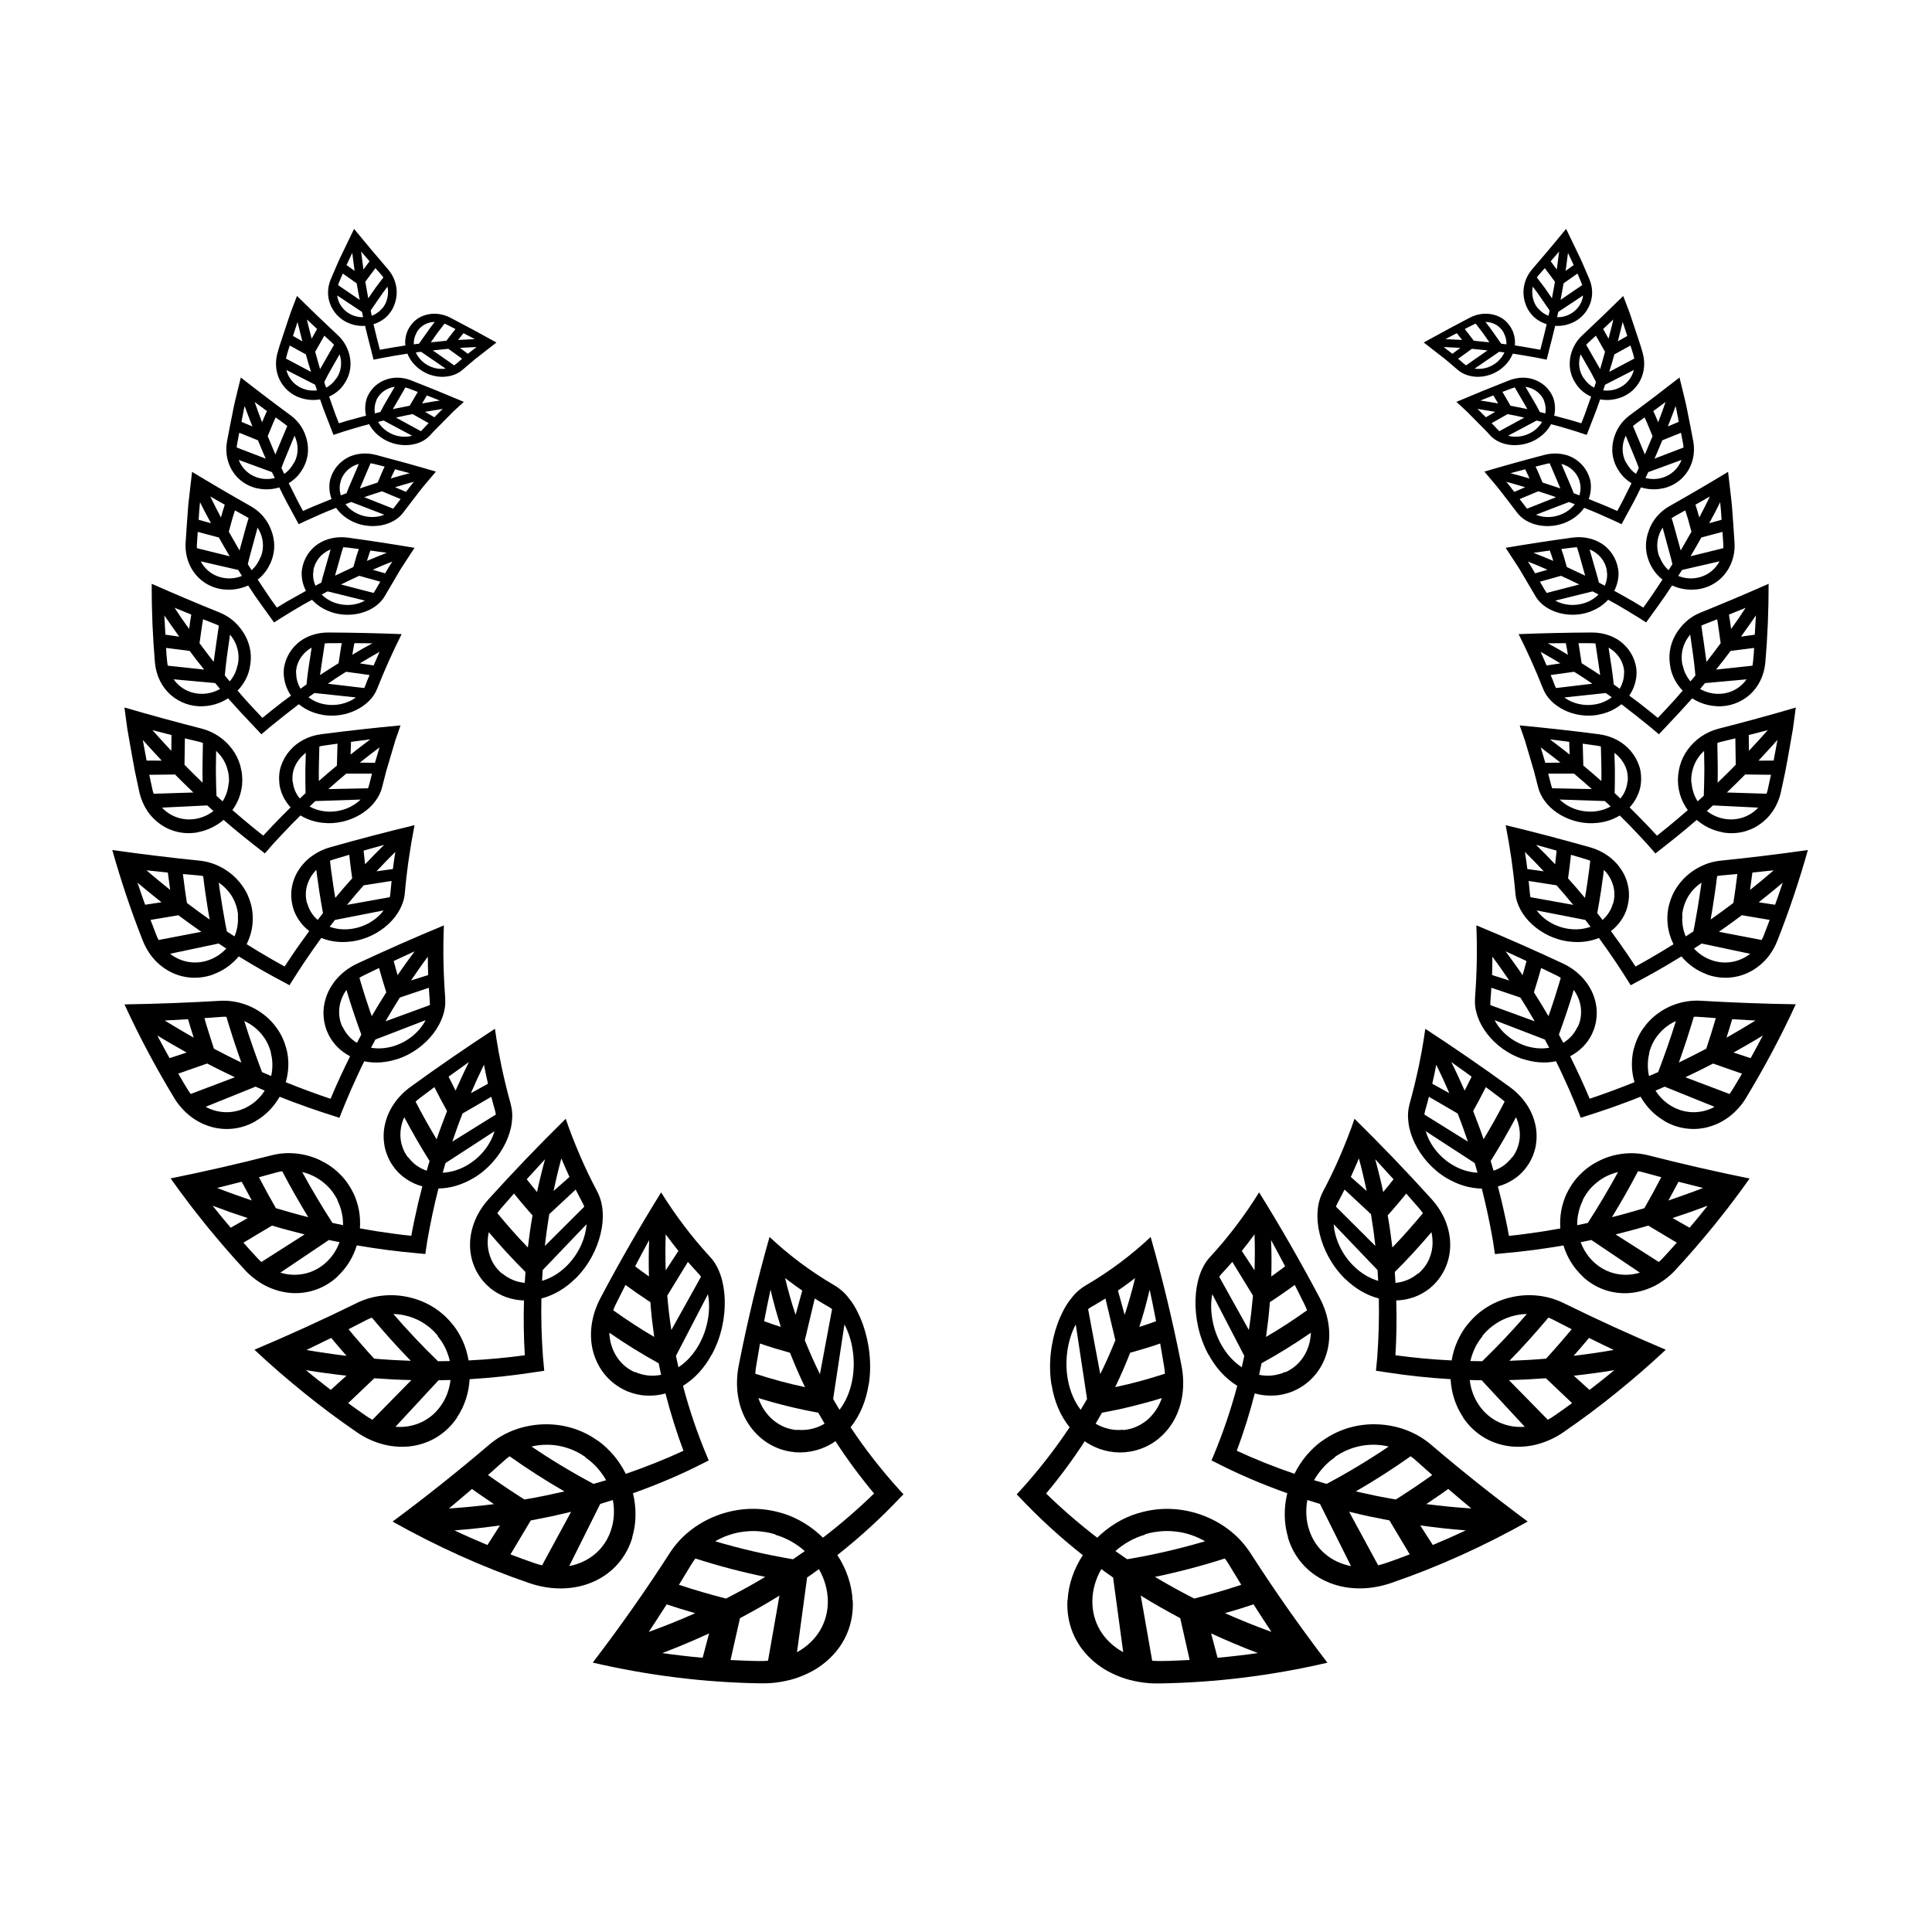 <?xml version="1.0" encoding="UTF-8"?>
<!-- Uploaded to: ICON Repo, www.iconrepo.com, Generator: ICON Repo Mixer Tools -->
<svg fill="#000000" width="800px" height="800px" version="1.1" viewBox="144 144 512 512" xmlns="http://www.w3.org/2000/svg">
 <g>
  <path d="m382.3 538.78c-4.809-5.316-9.117-10.852-12.887-16.547 1.258-1.562 2.285-3.301 3.078-5.199 0.797-1.902 1.355-3.93 1.688-6.027l0.043-0.051c0.457-2.898 0.469-5.773 0.164-8.496-0.152-1.363-0.387-2.68-0.684-3.957-0.297-1.285-0.66-2.516-1.082-3.68-0.422-1.168-0.898-2.25-1.422-3.277-0.523-1.035-1.098-1.988-1.719-2.84-0.621-0.836-1.281-1.652-1.992-2.312-0.355-0.336-0.723-0.637-1.102-0.922-0.375-0.293-0.766-0.559-1.164-0.789-6.398-3.719-12.156-8.066-17.285-12.879-1.586 5.574-3.051 11.164-4.41 16.82-1.359 5.664-2.598 11.328-3.719 17.043-1.152 5.727-0.27 11.23 2.422 15.48 2.66 4.254 7.129 7.223 12.348 7.684l0.18 0.039c3.738 0.258 7.484-0.723 10.652-2.934 3.059 4.727 6.473 9.355 10.227 13.852-4.191 4.086-8.707 8-13.539 11.707-3.039-2.957-6.648-5.203-10.617-6.434l-0.203-0.043c-5.547-1.699-11.219-1.484-16.48 0.316-5.238 1.824-10.082 5.231-13.277 10.195-3.191 4.961-6.496 9.879-9.895 14.707-3.402 4.836-6.922 9.641-10.539 14.367 14.742 3.43 29.707 5.277 44.461 5.496 0.926 0.016 1.836-0.004 2.727-0.062 0.895-0.066 1.777-0.184 2.633-0.324 1.719-0.297 3.356-0.691 4.902-1.281 1.543-0.574 2.988-1.266 4.312-2.066 1.328-0.805 2.539-1.746 3.621-2.754 1.082-1.012 2.035-2.113 2.848-3.285 0.812-1.18 1.488-2.441 2.016-3.754 1.059-2.625 1.527-5.465 1.387-8.406l-0.055-0.055c-0.098-2.129-0.516-4.227-1.203-6.234-0.688-2.012-1.641-3.973-2.824-5.773 6.125-4.828 11.73-9.988 16.812-15.395 0.23-0.238 0.469-0.477 0.695-0.715-0.004-0.004-0.008-0.008-0.012-0.012 0.004-0.004 0.008-0.008 0.012-0.012-0.375-0.383-0.746-0.785-1.117-1.191zm-27.996-54.398c0.754 0.574 1.527 1.086 2.305 1.629l-1.773 6.438c-0.535-1.629-1.043-3.223-1.5-4.871-0.457-1.645-0.895-3.227-1.273-4.879 0.73 0.594 1.488 1.113 2.242 1.684zm-6.102 1.383c0.766 3.289 1.672 6.602 2.734 9.887l-2.227-0.73-2.211-0.789c0.539-2.789 1.105-5.578 1.703-8.367zm-4.019 22.293-0.023-0.062c0.047-0.672 0.125-1.344 0.242-2.012 0.324-1.984 0.66-3.965 1.008-5.941 2.621 0.934 5.285 1.699 7.953 2.453 0.598 1.516 1.227 3.035 1.887 4.566 0.66 1.535 1.359 3.019 2.086 4.543-4.438-0.941-8.828-2.129-13.152-3.547zm11.09 14.844-0.109 0.082c-1.152-0.129-2.273-0.391-3.32-0.84-1.047-0.457-2.027-1.055-2.914-1.773-1.758-1.504-3.148-3.465-3.953-5.875 5.207 1.613 10.508 2.914 15.867 3.879 0.547 0.969 1.109 1.945 1.688 2.918-2.246 1.332-4.777 1.871-7.258 1.609zm6.019-14.746c-1.473-2.957-2.801-5.977-4.004-8.969l2.625-11.062c0.562 0.355 1.137 0.684 1.707 1.031 0.574 0.34 1.148 0.703 1.734 1.016 0.398 0.215 0.781 0.465 1.156 0.758zm3.5 6.59 2.992-19.75c1.074 1.992 1.832 4.363 2.207 6.922 0.375 2.547 0.363 5.25-0.156 7.93-0.551 2.894-1.676 5.57-3.348 7.766-0.578-0.957-1.148-1.895-1.695-2.867zm-44.117 54.43 3.769 1.215c1.262 0.387 2.535 0.75 3.801 1.121-4 1.785-8.105 3.434-12.32 4.965 1.605-2.414 3.188-4.848 4.75-7.301zm9.535 14.148c-1.781-0.168-3.574-0.32-5.348-0.551-1.777-0.223-3.578-0.41-5.352-0.691 2.113-0.781 4.223-1.66 6.285-2.512 2.059-0.848 4.109-1.777 6.117-2.703zm-6.281-19.336c1.07-1.734 2.129-3.473 3.172-5.215 0.348-0.594 0.73-1.164 1.148-1.711l0.07-0.031c6.062 1.945 12.234 3.57 18.48 4.859-1.676 0.992-3.394 2.004-5.125 2.949-1.73 0.945-3.496 1.883-5.285 2.805-4.191-1.105-8.363-2.273-12.461-3.656zm23.605 20.125c-0.82 0.066-1.656 0.094-2.492 0.078-1.242-0.004-2.477-0.062-3.715-0.105-1.238-0.051-2.484-0.09-3.727-0.164l2.504-11.094c3.598-1.91 7.082-3.875 10.457-5.977zm-14.008-31.656c2.406-1.383 5.07-2.289 7.762-2.57 1.355-0.172 2.719-0.191 4.078-0.059 1.359 0.125 2.719 0.359 4.051 0.781l0.082 0.125c2.879 0.832 5.527 2.328 7.777 4.324-1.023 0.723-2.062 1.445-3.113 2.164-6.969-1.168-13.867-2.762-20.637-4.766zm27.824 23.566c-1.375 2.324-3.453 4.352-6.137 5.836l2.68-19.797c1.051-0.723 2.098-1.484 3.125-2.227 1.5 2.609 2.344 5.535 2.367 8.469 0.031 2.723-0.656 5.383-2.035 7.719z"/>
  <path d="m311.58 551.44-0.031-0.066c0.566-1.879 0.844-3.824 0.867-5.781 0.027-1.969-0.203-3.941-0.676-5.863 6.793-2.402 13.277-5.199 19.418-8.367 0.219-0.109 0.445-0.219 0.664-0.328 0-0.004-0.004-0.008-0.004-0.008 0.004 0 0.004-0.004 0.008-0.004-0.125-0.293-0.25-0.578-0.375-0.867-2.637-6.262-4.781-12.586-6.449-18.891 1.578-0.977 3.016-2.184 4.289-3.578 1.277-1.406 2.391-3 3.32-4.723l0.055-0.027c2.566-4.773 3.531-9.957 3.398-14.566-0.168-4.586-1.41-8.613-3.875-11.27-4.93-5.336-9.242-11.102-12.984-17.102-1.41 2.273-2.805 4.559-4.184 6.863-1.371 2.293-2.723 4.598-4.055 6.922-2.664 4.641-5.266 9.352-7.777 14.102-2.527 4.731-3.207 9.859-1.984 14.375 1.211 4.488 4.309 8.367 8.762 10.316l0.148 0.086c1.613 0.652 3.293 1.09 5.035 1.172 0.867 0.051 1.738 0.035 2.606-0.051 0.871-0.09 1.746-0.266 2.606-0.5 1.293 5.051 2.871 10.129 4.762 15.188-4.894 2.269-9.996 4.305-15.281 6.113-0.43-0.875-0.918-1.703-1.441-2.512-0.52-0.812-1.09-1.586-1.699-2.312-1.234-1.438-2.602-2.781-4.152-3.883l-0.164-0.09c-4.32-3.09-9.336-4.492-14.426-4.324-5.066 0.168-10.207 1.879-14.355 5.426-4.129 3.523-8.316 6.969-12.582 10.367-2.133 1.695-4.285 3.379-6.453 5.047-2.16 1.66-4.336 3.301-6.535 4.93 11.625 6.527 23.73 12.02 36.152 16.277 6.234 2.156 12.465 1.816 17.371-0.473 4.91-2.254 8.484-6.406 10.023-11.598zm4.453-78.805c-0.137 3.195-0.141 6.387-0.055 9.648-0.621-0.434-1.227-0.895-1.84-1.34-0.613-0.445-1.23-0.891-1.824-1.363 1.219-2.328 2.461-4.641 3.719-6.945zm-8.762 16.848c0.82-1.66 1.648-3.309 2.484-4.961 1.09 0.77 2.168 1.562 3.266 2.32l1.656 1.121 0.828 0.562 0.84 0.535c0.125 1.52 0.262 3.07 0.434 4.606 0.176 1.527 0.375 3.07 0.594 4.629-3.719-2.164-7.328-4.535-10.848-7.047l-0.004-0.062c0.215-0.578 0.469-1.145 0.75-1.703zm8.379 19.023c-1.156-0.141-2.293-0.445-3.356-0.922l-0.121 0.039c-3.981-1.762-6.539-5.793-6.695-10.445 4.223 2.93 8.586 5.637 13.078 8.098 0.203 1.016 0.418 2.039 0.641 3.066-1.18 0.227-2.391 0.309-3.547 0.164zm4.684-32.648c0-1.59 0.035-3.188 0.082-4.75 0.551 0.73 1.094 1.484 1.66 2.215l1.715 2.184-3.371 5.144c-0.051-1.617-0.082-3.215-0.086-4.793zm0.957 16.047c-0.176-1.531-0.328-3.051-0.461-4.551l5.473-8.938c0.863 0.961 1.719 1.969 2.621 2.902 0.305 0.316 0.59 0.664 0.848 1.039l-7.856 14.109c-0.23-1.535-0.445-3.047-0.625-4.562zm1.844 11.406 8.48-16.34c0.402 2.082 0.391 4.398-0.027 6.75-0.418 2.348-1.234 4.699-2.5 6.875-1.355 2.356-3.152 4.332-5.293 5.742-0.23-1.016-0.457-2.012-0.66-3.027zm-23.992 26.82 0.035 0.133c1.129 0.77 2.156 1.664 3.062 2.684 0.906 1.023 1.723 2.109 2.383 3.32-1.098 0.332-2.207 0.66-3.324 0.98-5.66-3.012-11.152-6.324-16.453-9.902 5.004-1.176 10.152-0.137 14.297 2.785zm-30.062 8.461c0.949 0.695 1.922 1.359 2.894 2.027 0.973 0.664 1.938 1.34 2.926 1.988-3.914 0.488-7.914 0.898-11.934 1.16 2.055-1.715 4.094-3.438 6.113-5.176zm4.094 14.852-4.387-1.883c-1.457-0.641-2.898-1.32-4.352-1.988 2.043-0.172 4.055-0.348 6.066-0.566 2.019-0.23 4.016-0.477 5.988-0.746zm0.148-18.539c1.406-1.238 2.812-2.492 4.203-3.746 0.465-0.43 0.957-0.828 1.473-1.199l0.07-0.012c4.688 3.305 9.52 6.426 14.516 9.293-1.73 0.398-3.484 0.781-5.258 1.148-1.77 0.359-3.539 0.68-5.336 0.996l-1.234-0.773-1.215-0.797-2.43-1.602c-1.617-1.082-3.199-2.199-4.789-3.309zm14.328 23.926c-0.715-0.172-1.43-0.383-2.133-0.629-2.102-0.703-4.152-1.496-6.238-2.269l5.375-8.996c1.816-0.344 3.613-0.699 5.387-1.07 1.785-0.387 3.559-0.805 5.309-1.23zm15.414-16.277c1.121-0.328 2.246-0.684 3.352-1.035 0.508 2.711 0.344 5.508-0.523 8.066-0.793 2.383-2.191 4.5-4.07 6.125-1.875 1.625-4.25 2.789-6.977 3.316z"/>
  <path d="m253.43 527.19c4.824-0.785 8.984-3.441 11.734-7.57l-0.008-0.062c1.996-2.984 3.098-6.481 3.297-10.062 5.656-0.336 11.203-0.926 16.617-1.758 1.047-0.148 2.09-0.305 3.125-0.465 0-0.012-0.004-0.027-0.004-0.039 0.012-0.004 0.027-0.004 0.039-0.008-0.125-1.199-0.234-2.391-0.336-3.578-0.387-5.254-0.523-10.438-0.418-15.535 3.301-0.855 6.367-2.691 8.906-5.195l0.055-0.012c3.516-3.465 5.738-7.797 6.719-11.902 0.504-2.082 0.691-4.109 0.547-6-0.125-1.922-0.613-3.66-1.434-5.246-1.66-3.133-3.191-6.309-4.574-9.535-1.383-3.223-2.664-6.449-3.773-9.734-3.481 3.422-6.922 6.902-10.316 10.441-3.398 3.539-6.723 7.109-10.023 10.75-1.652 1.816-2.934 3.828-3.773 5.918-0.832 2.078-1.27 4.269-1.25 6.414 0.031 4.281 1.855 8.441 5.297 11.297l0.109 0.113c1.266 0.984 2.648 1.789 4.152 2.324 1.516 0.527 3.094 0.852 4.742 0.887-0.148 4.781-0.07 9.621 0.215 14.527-4.871 0.664-9.852 1.129-14.898 1.371-0.297-1.734-0.777-3.434-1.48-5-0.695-1.574-1.559-3.078-2.637-4.422l-0.121-0.121c-2.988-3.773-7.066-6.184-11.562-7.207-2.242-0.512-4.578-0.68-6.938-0.43-2.352 0.242-4.684 0.867-6.91 1.973-4.438 2.18-8.934 4.316-13.445 6.371-4.508 2.059-9.059 4.055-13.652 5.996 4.246 4.008 8.672 7.812 13.176 11.457 4.5 3.648 9.145 7.102 13.887 10.359 2.356 1.656 4.926 2.746 7.453 3.367 2.551 0.598 5.098 0.688 7.484 0.316zm44.352-52.754c-0.949 1.957-2.285 3.82-3.957 5.383-1.797 1.691-3.91 2.949-6.176 3.617 0.039-0.945 0.109-1.914 0.176-2.863l11.617-12.141c-0.152 2.012-0.703 4.039-1.66 6.004zm-6.102-19.168 0.523-2.144 0.566-2.144 0.512 1.242 0.539 1.223c0.363 0.812 0.715 1.648 1.094 2.457l-4.207 3.719c0.297-1.453 0.633-2.918 0.973-4.352zm-2.758 14.684c0.199-1.41 0.414-2.809 0.637-4.191l7.004-6.516 0.859 1.684c0.285 0.566 0.574 1.129 0.879 1.68 0.207 0.371 0.387 0.762 0.539 1.176l-10.445 10.406c0.164-1.434 0.324-2.828 0.527-4.238zm-0.48-18.75c-0.406 1.441-0.754 2.859-1.117 4.316l-0.523 2.191-0.48 2.195c-0.945-1.098-1.82-2.262-2.734-3.387 1.598-1.777 3.223-3.555 4.856-5.316zm-12.625 14.258c0.328-0.461 0.684-0.91 1.059-1.34l3.336-3.824c0.801 0.98 1.59 1.973 2.422 2.926 0.82 0.961 1.637 1.93 2.488 2.863-0.238 1.395-0.477 2.82-0.676 4.231-0.199 1.41-0.387 2.836-0.559 4.273-2.812-2.902-5.488-5.953-8.082-9.07zm4.066 17.715c-0.992-0.426-1.934-0.977-2.75-1.68l-0.117 0.004c-0.766-0.652-1.43-1.395-1.98-2.211-0.559-0.809-0.965-1.727-1.27-2.668-0.617-1.879-0.688-3.988-0.227-6.082 3.094 3.656 6.324 7.191 9.719 10.551-0.078 0.965-0.133 1.91-0.188 2.879-1.121-0.102-2.199-0.367-3.188-0.793zm-25.09 10.645c1.008 0.488 1.934 1.105 2.824 1.793 0.883 0.691 1.688 1.488 2.398 2.387v0.125c0.777 0.953 1.457 1.977 1.984 3.086 0.527 1.113 0.938 2.277 1.211 3.484-1.039 0.02-2.098 0.047-3.137 0.047-4.137-3.992-8.07-8.184-11.832-12.516 2.324 0.043 4.527 0.625 6.551 1.594zm-13.867 0.098c0.508-0.27 1.035-0.512 1.57-0.719l0.062 0.008c3.301 3.922 6.715 7.754 10.312 11.426-1.602-0.059-3.219-0.133-4.848-0.223-1.629-0.09-3.234-0.223-4.871-0.352-1.18-1.262-2.309-2.559-3.441-3.859-1.148-1.289-2.242-2.613-3.344-3.938zm-9.277 18.422c-1.117-0.848-2.199-1.719-3.305-2.586l-1.648-1.312-1.621-1.34 2.688 0.426c0.895 0.137 1.801 0.258 2.695 0.379 1.797 0.238 3.57 0.473 5.356 0.664zm1.543-9.359-2.648-0.375c-1.766-0.266-3.57-0.527-5.332-0.844 2.191-1.047 4.375-2.109 6.562-3.195 1.355 1.586 2.672 3.199 4.074 4.746zm9.5 17.277c-0.57-0.312-1.129-0.656-1.668-1.031-0.809-0.543-1.602-1.105-2.387-1.672l-2.371-1.707 6.93-6.59c1.652 0.117 3.297 0.219 4.926 0.305s3.281 0.133 4.898 0.176zm6.109 1.848 11.426-12.324c1.055-0.016 2.098-0.023 3.156-0.066-0.27 2.477-1.148 4.856-2.59 6.875-1.328 1.879-3.082 3.356-5.133 4.316-2.047 0.953-4.418 1.414-6.859 1.199z"/>
  <path d="m214.72 484.91c2.137 1.02 4.352 1.613 6.562 1.754 4.445 0.273 8.734-1.219 12.102-4.309l0.008-0.059c2.438-2.227 4.207-5.109 5.16-8.254 5.449 0.926 10.816 1.637 16.156 2.09 0.656 0.062 1.316 0.133 1.969 0.191 0-0.012 0.004-0.023 0.004-0.035 0.012 0 0.023 0.004 0.035 0.004 0.168-1.164 0.344-2.316 0.523-3.465 0.812-4.719 1.812-9.355 2.949-13.863 3.164-0.043 6.312-1 9.141-2.684l0.051 0.004c3.91-2.328 6.828-5.742 8.547-9.281 0.867-1.777 1.457-3.613 1.688-5.387 0.113-0.887 0.172-1.781 0.117-2.644-0.043-0.871-0.207-1.699-0.426-2.535-0.93-3.285-1.711-6.602-2.418-9.891l-0.488-2.484-0.242-1.234-0.211-1.246-0.418-2.473-0.359-2.481c-7.539 4.918-15.012 10.055-22.316 15.359-1.836 1.328-3.359 2.898-4.527 4.633-1.164 1.734-1.941 3.613-2.359 5.566-0.414 1.953-0.383 3.934 0.008 5.875 0.219 0.957 0.535 1.902 0.953 2.812 0.211 0.453 0.438 0.906 0.699 1.34 0.27 0.43 0.559 0.852 0.879 1.262l0.074 0.125c0.461 0.582 0.961 1.125 1.504 1.625 0.539 0.5 1.141 0.945 1.758 1.348 1.242 0.809 2.598 1.438 4.082 1.82-0.371 1.414-0.73 2.844-1.078 4.289-0.332 1.43-0.652 2.875-0.965 4.336l-0.457 2.199-0.414 2.199c-0.004 0.027-0.008 0.055-0.016 0.082-0.027-0.004-0.055-0.004-0.082-0.008l-2.25-0.246-2.238-0.289c-1.496-0.199-3.004-0.414-4.519-0.645-1.496-0.242-3.004-0.5-4.519-0.773 0.098-1.605 0.031-3.219-0.258-4.773-0.141-0.777-0.344-1.535-0.578-2.289-0.234-0.754-0.52-1.492-0.855-2.207l-0.082-0.133c-0.242-0.496-0.504-0.977-0.785-1.438-0.277-0.465-0.566-0.918-0.879-1.352-0.621-0.867-1.32-1.664-2.086-2.391-1.484-1.477-3.269-2.656-5.172-3.551-1.898-0.898-4-1.473-6.148-1.703-2.144-0.23-4.379-0.098-6.594 0.473-8.852 2.266-17.738 4.293-26.73 6.121l2.293 3.188c0.773 1.055 1.57 2.094 2.352 3.137l1.18 1.559 1.211 1.539 2.422 3.055c3.297 4.023 6.66 7.949 10.168 11.727 0.859 0.957 1.824 1.789 2.805 2.527 0.992 0.738 2.004 1.375 3.074 1.883zm52.93-32.023c-1.977 1.129-4.148 1.789-6.328 1.891 0.242-0.855 0.477-1.695 0.738-2.551l12.984-8.441c-1.027 3.566-3.719 7.016-7.394 9.102zm7.496-14.734c0.113 0.391 0.199 0.797 0.258 1.211l-11.535 7.176c0.875-2.535 1.738-4.992 2.715-7.453l7.617-4.434c0.285 1.18 0.621 2.332 0.945 3.5zm-4.672-8.246c0.59-1.262 1.184-2.508 1.785-3.738l0.5 2.519 0.562 2.508-4.527 2.508c0.551-1.281 1.109-2.547 1.68-3.797zm-2.195-4.461-0.922 1.871-0.887 1.879c-0.586 1.262-1.164 2.535-1.738 3.828l-1.852-3.695c1.797-1.309 3.594-2.602 5.398-3.883zm-14.109 10.465c0.383-0.355 0.789-0.691 1.211-1.004l3.738-2.805 1.645 3.188 1.715 3.148c-0.484 1.227-0.949 2.461-1.418 3.711-0.465 1.25-0.926 2.516-1.352 3.773-1.949-3.262-3.832-6.57-5.562-9.961zm0.188 16.941c-0.805-0.598-1.523-1.309-2.129-2.113l-0.105-0.02c-0.578-0.738-1.02-1.555-1.344-2.414-0.328-0.859-0.543-1.754-0.633-2.668-0.152-1.852 0.16-3.754 0.984-5.566 2.102 3.949 4.34 7.824 6.707 11.613l-0.762 2.566c-0.98-0.34-1.895-0.809-2.719-1.398zm-24.188 25.922c-3.184 2.793-7.57 3.805-11.871 2.488l12.848-8.648c0.934 0.207 1.895 0.391 2.836 0.578-0.781 2.152-2.086 4.086-3.812 5.582zm-0.539-21.469c0.809 0.633 1.539 1.352 2.18 2.148 0.637 0.801 1.184 1.68 1.656 2.609l-0.027 0.109c0.508 1.004 0.879 2.066 1.117 3.164 0.254 1.09 0.375 2.211 0.352 3.348l-2.809-0.598c-2.832-4.398-5.504-8.898-8.016-13.484 2.07 0.496 3.969 1.422 5.547 2.703zm-12.441-2.57c0.512-0.148 1.031-0.262 1.555-0.348l0.055 0.02c2.144 4.133 4.473 8.172 6.891 12.16-1.441-0.355-2.852-0.746-4.281-1.145-1.426-0.398-2.863-0.809-4.297-1.238l-2.289-4.078-2.199-4.125zm-9.133 2.441c0.879 1.664 1.781 3.316 2.676 4.969-1.523-0.52-3.055-1.059-4.59-1.609l-2.309-0.84-2.289-0.879c2.18-0.535 4.348-1.082 6.512-1.641zm-5.352 9.289-2.367-2.941c1.551 0.582 3.098 1.148 4.637 1.699 1.559 0.539 3.113 1.066 4.66 1.574l-4.5 2.559zm5.805 6.852 7.57-4.519c2.867 0.859 5.793 1.617 8.648 2.34l-11.457 7.305c-0.438-0.387-0.852-0.801-1.25-1.238-1.176-1.281-2.367-2.566-3.512-3.887z"/>
  <path d="m192.18 437.69c0.742 0.828 1.543 1.566 2.387 2.219 1.699 1.297 3.598 2.215 5.539 2.75 1.938 0.535 3.973 0.668 5.957 0.406s3.93-0.922 5.75-1.977l0.02-0.051c2.637-1.523 4.762-3.746 6.273-6.391l1.973 0.781 1.992 0.75c1.324 0.492 2.644 0.973 3.961 1.441 1.32 0.465 2.66 0.906 3.977 1.34 0.801 0.258 1.594 0.516 2.387 0.766 0.516 0.168 1.027 0.34 1.551 0.5 0.004-0.008 0.004-0.012 0.008-0.02 0.008 0 0.012 0.004 0.02 0.004 0.184-0.5 0.379-1.004 0.574-1.508 0.312-0.777 0.629-1.551 0.945-2.316 0.527-1.27 1.051-2.523 1.602-3.769 0.555-1.25 1.117-2.492 1.688-3.715l0.855-1.828 0.891-1.82c2.828 0.602 5.887 0.355 8.758-0.598l0.047 0.016c3.988-1.332 7.234-3.828 9.48-6.738 1.125-1.461 1.965-3.016 2.512-4.613 0.277-0.801 0.477-1.613 0.586-2.422 0.109-0.809 0.121-1.617 0.07-2.434-0.48-6.481-0.625-12.891-0.344-19.227-7.691 3.188-15.273 6.531-22.848 10.066-3.812 1.762-6.578 4.637-8.023 8.039-0.691 1.688-1.074 3.508-1.043 5.328 0.051 1.816 0.426 3.664 1.285 5.375l0.047 0.129c1.211 2.457 3.238 4.457 5.719 5.75-1.812 3.652-3.555 7.414-5.176 11.266-3.965-1.32-7.91-2.793-11.879-4.391 0.852-2.859 0.906-5.809 0.25-8.637l-0.051-0.133c-0.512-1.957-1.297-3.766-2.414-5.348-1.098-1.59-2.438-2.984-4.023-4.117-3.102-2.281-7.098-3.582-11.277-3.332-8.355 0.492-16.801 0.812-25.215 0.941 3.93 8.582 8.371 16.859 13.172 24.797 0.582 0.984 1.273 1.895 2.019 2.719zm61.215-19.191c-1.43 1.18-3.129 2.125-4.984 2.703-2 0.633-4.09 0.801-6.082 0.465 0.371-0.727 0.77-1.457 1.156-2.18l13.305-5.129c-0.816 1.551-1.965 2.961-3.394 4.141zm4.496-9.312c0.035 0.387 0.039 0.777 0.02 1.172l-11.75 4.301c1.254-2.144 2.477-4.227 3.801-6.297l7.691-2.594c0.051 1.145 0.156 2.277 0.238 3.418zm-0.43-6.789-4.543 1.438c1.469-2.152 2.914-4.242 4.461-6.305-0.02 1.625 0.051 3.234 0.082 4.867zm-3.578-6.289c-0.762 1.027-1.52 2.066-2.277 3.121-0.758 1.055-1.512 2.125-2.234 3.195-0.383-1.238-0.688-2.5-1.035-3.75 1.848-0.863 3.695-1.723 5.547-2.566zm-14.59 6.992c0.41-0.254 0.836-0.484 1.273-0.695l3.883-1.879c0.586 2.164 1.258 4.305 1.918 6.445-1.297 2.059-2.621 4.176-3.856 6.316-0.309-0.832-0.582-1.676-0.863-2.519l-0.84-2.527-0.785-2.547-0.395-1.273-0.367-1.281zm-2.891 15.461c-0.617-0.695-1.137-1.477-1.531-2.32l-0.094-0.039c-0.387-0.777-0.637-1.602-0.773-2.445-0.137-0.84-0.164-1.695-0.082-2.543 0.176-1.699 0.832-3.387 1.887-4.879 1.176 3.992 2.523 7.934 3.945 11.844l-1.16 2.184c-0.82-0.504-1.57-1.102-2.191-1.801zm-41.867 15.352c-0.316-0.422-0.613-0.863-0.883-1.32-0.812-1.348-1.641-2.699-2.414-4.07l7.664-2.68c2.414 1.273 4.906 2.473 7.34 3.637zm15.105 3.375c-1.707 0.945-3.59 1.441-5.5 1.457-1.91 0.016-3.867-0.449-5.641-1.43l13.223-5.344c0.812 0.355 1.605 0.707 2.426 1.047-1.117 1.781-2.664 3.262-4.508 4.269zm3.613-19.289c0.609 0.711 1.133 1.492 1.559 2.324 0.422 0.836 0.758 1.723 1.004 2.644l-0.043 0.094c0.27 0.992 0.406 2.012 0.41 3.039 0.008 1.027-0.086 2.051-0.324 3.066l-2.418-1.051c-1.691-4.465-3.289-8.965-4.695-13.523 1.789 0.797 3.301 1.977 4.508 3.406zm-10.754-4.504c0.488-0.043 0.977-0.055 1.465-0.039l0.047 0.027 0.449 1.527 0.477 1.516 0.957 3.035 1.023 3.016c0.344 1.004 0.68 2.012 1.051 3.004-2.449-1.16-4.832-2.394-7.269-3.664-0.875-2.691-1.75-5.383-2.527-8.105zm-8.672 0.602c0.504 1.629 0.965 3.269 1.508 4.887-1.301-0.723-2.574-1.465-3.848-2.223-1.277-0.758-2.559-1.527-3.84-2.312 2.062-0.105 4.121-0.227 6.18-0.352zm-8.121 4.324c2.551 1.57 5.184 3.062 7.762 4.512l-4.527 1.488c-1.082-1.984-2.207-3.973-3.234-6z"/>
  <path d="m185.08 398.47c1.34 1.418 2.894 2.539 4.566 3.324 3.363 1.57 7.234 1.762 10.871 0.449l0.023-0.043c2.644-0.949 4.934-2.602 6.738-4.746 2.203 1.375 4.477 2.691 6.695 3.969 1.852 1.051 3.719 2.055 5.578 3.039l1.156 0.633c0.004-0.004 0.004-0.008 0.008-0.012 0.004 0.004 0.008 0.004 0.012 0.008l0.699-1.129c1.125-1.777 2.246-3.527 3.406-5.25 1.43-2.094 2.828-4.133 4.312-6.144 2.469 1.016 5.289 1.305 8.051 0.914l0.039 0.02c3.832-0.547 7.195-2.289 9.688-4.598 1.254-1.16 2.277-2.461 3.012-3.848 0.746-1.391 1.234-2.875 1.348-4.398 0.539-6.098 1.418-12.105 2.574-17.984-7.469 1.801-14.871 3.742-22.27 5.84-1.855 0.52-3.531 1.332-4.977 2.379-1.434 1.043-2.617 2.32-3.527 3.762-0.922 1.441-1.504 3.035-1.762 4.699-0.277 1.668-0.152 3.398 0.324 5.102l0.02 0.125c0.344 1.219 0.93 2.356 1.648 3.394 0.723 1.039 1.594 1.977 2.641 2.762-1.469 2.008-2.965 4.066-4.367 6.156-0.727 1.07-1.453 2.148-2.168 3.242-1.141-0.629-2.273-1.27-3.414-1.922-2.246-1.273-4.422-2.609-6.637-3.984 0.59-1.219 1.051-2.5 1.32-3.805 0.273-1.305 0.344-2.633 0.281-3.965l-0.02-0.129c-0.121-1.859-0.621-3.606-1.348-5.219-0.742-1.609-1.793-3.07-3.023-4.344-1.242-1.27-2.731-2.34-4.375-3.148-1.633-0.809-3.445-1.352-5.375-1.543-7.691-0.785-15.402-1.723-23.07-2.812 2.316 8.227 5.019 16.277 8.117 24.102 0.797 1.961 1.879 3.684 3.203 5.106zm62.379-17.797c-0.035 0.363-0.082 0.727-0.156 1.086l-11.348 2.043c1.445-1.762 2.949-3.496 4.426-5.184l7.391-1.156zm0.66-6.371-4.352 0.605c1.621-1.75 3.32-3.473 4.996-5.141-0.223 1.504-0.473 3.019-0.645 4.535zm-2.316-6.406c-0.867 0.84-1.711 1.684-2.543 2.543-0.84 0.855-1.676 1.727-2.512 2.606l-0.387-3.625zm-14.32 4.203c0.41-0.168 0.832-0.316 1.262-0.441l3.805-1.133 0.367 3.121c0.113 1.043 0.285 2.074 0.422 3.113-0.754 0.848-1.527 1.707-2.266 2.57l-2.215 2.621-0.41-2.445-0.355-2.457c-0.113-0.82-0.246-1.637-0.344-2.457l-0.297-2.465zm1.27 15.699 12.898-2.519c-1.922 2.582-5.133 4.461-8.691 4.906-1.918 0.246-3.84 0.055-5.594-0.582 0.461-0.609 0.91-1.207 1.387-1.805zm-7.301-4.359-0.078-0.051c-0.434-1.551-0.441-3.16 0-4.691 0.434-1.527 1.234-2.961 2.457-4.172 0.102 0.961 0.25 1.918 0.383 2.875 0.137 0.957 0.262 1.914 0.41 2.871 0.324 1.906 0.594 3.82 0.969 5.715l-1.41 1.809c-1.324-1.18-2.305-2.684-2.731-4.356zm-19.91-1.773c0.855 1.48 1.414 3.137 1.547 4.887l-0.055 0.078c0.141 1.883-0.133 3.769-0.898 5.527l-2.016-1.332c-0.449-2.141-0.789-4.297-1.176-6.445-0.18-1.078-0.336-2.156-0.504-3.238-0.164-1.078-0.34-2.156-0.473-3.242 1.469 1 2.711 2.289 3.574 3.766zm-1.574 13.699c-1.305 1.422-2.953 2.508-4.789 3.121-3.398 1.16-7.164 0.578-10.109-1.723l12.859-2.727c0.664 0.453 1.359 0.891 2.039 1.328zm-7.508-19.383c0.449 0.035 0.895 0.094 1.34 0.184l0.039 0.031 0.367 2.883c0.125 0.961 0.281 1.918 0.422 2.875l0.438 2.875 0.496 2.867-3.031-2.172c-1.012-0.734-1.992-1.48-2.992-2.234-0.188-1.277-0.406-2.547-0.566-3.828l-0.5-3.836zm0.895 14.957-11.324 2.168c-0.227-0.426-0.434-0.863-0.598-1.312l-1.539-4.008 7.379-1.238c2.031 1.5 4.031 2.969 6.082 4.391zm-8.879-15.703 0.629 4.609-3.152-2.566c-1.059-0.867-2.106-1.746-3.129-2.637zm-1.672 7.875-4.344 0.656c-0.715-1.934-1.355-3.887-2.016-5.848 2.113 1.777 4.199 3.512 6.359 5.191z"/>
  <path d="m178.74 342.85c0.34 1.875 0.66 3.742 1.023 5.602 0.395 1.859 0.781 3.707 1.188 5.551 0.43 1.848 1.168 3.527 2.144 4.977 0.992 1.449 2.238 2.668 3.633 3.606 2.781 1.879 6.234 2.621 9.707 1.984l0.027-0.035c2.504-0.457 4.856-1.602 6.781-3.258 0.902 0.777 1.789 1.543 2.699 2.301l2.742 2.242c0.914 0.738 1.824 1.469 2.742 2.188l0.219 0.164 2.516 1.969 0.023-0.027 0.031 0.023 2.062-2.367 0.195-0.219c0.781-0.855 1.574-1.703 2.363-2.539l2.371-2.484c0.797-0.82 1.613-1.629 2.422-2.43 2.09 1.289 4.543 1.977 7.106 2.035l0.031 0.023c3.531 0.082 6.82-0.996 9.418-2.742 1.297-0.875 2.398-1.918 3.266-3.082 0.887-1.168 1.527-2.465 1.848-3.856l1.066-4.141c0.383-1.371 0.805-2.734 1.203-4.09l1.199-4.039 1.379-3.973c-6.965 0.652-13.938 1.426-20.922 2.328-3.527 0.438-6.461 2.051-8.48 4.414-1.008 1.18-1.781 2.539-2.269 4.012-0.121 0.367-0.23 0.742-0.309 1.121-0.074 0.379-0.125 0.766-0.16 1.156-0.07 0.781-0.059 1.578 0.035 2.383v0.113c0.137 1.148 0.5 2.266 1 3.309 0.508 1.043 1.152 2.019 1.973 2.887-1.617 1.602-3.242 3.242-4.844 4.918-0.801 0.852-1.602 1.711-2.406 2.578-0.926-0.73-1.855-1.473-2.785-2.223-1.805-1.48-3.59-2.996-5.387-4.551 0.719-1.008 1.324-2.09 1.75-3.223 0.434-1.133 0.688-2.316 0.82-3.523l-0.004-0.121c0.078-0.844 0.066-1.676-0.02-2.492-0.043-0.406-0.105-0.812-0.188-1.211-0.074-0.398-0.16-0.793-0.266-1.18-0.426-1.551-1.141-3.008-2.098-4.32-1.91-2.617-4.801-4.668-8.191-5.531-6.816-1.738-13.625-3.598-20.422-5.586l0.77 5.699zm64.621 3.309-4.008-0.059c1.742-1.379 3.484-2.723 5.223-4.027zm-6.332-5.566 5.098-0.648c-1.742 1.305-3.477 2.644-5.219 4.023zm5.559 8.426-0.742 2.91c-0.082 0.328-0.18 0.656-0.297 0.977l-10.523 0.215c1.555-1.398 3.156-2.766 4.731-4.098zm-13.957-7.176 0.031-0.027c0.395-0.098 0.793-0.176 1.195-0.23l3.586-0.508-0.16 5.809c-1.648 1.332-3.188 2.699-4.781 4.098-0.07-3.047 0.07-6.094 0.129-9.141zm-1.059 14.449 11.988-0.398c-2.125 2.086-5.266 3.316-8.551 3.195-1.762-0.062-3.473-0.523-4.961-1.359 0.5-0.484 1.016-0.961 1.523-1.438zm-5.984-7.25c0.055-0.355 0.129-0.711 0.23-1.055 0.109-0.348 0.242-0.688 0.398-1.016 0.617-1.324 1.578-2.512 2.824-3.445l-0.074 2.664c-0.02 0.887-0.066 1.777-0.047 2.664 0.02 1.777-0.012 3.559 0.059 5.332l-1.527 1.438c-1.023-1.266-1.691-2.769-1.84-4.348l-0.062-0.055c-0.082-0.734-0.066-1.465 0.039-2.18zm-20.352-3.062 0.043-2.969c1.207 1.094 2.113 2.422 2.672 3.867 0.141 0.363 0.258 0.73 0.355 1.105 0.105 0.375 0.191 0.758 0.254 1.141 0.125 0.77 0.156 1.559 0.09 2.352l-0.062 0.062c-0.141 1.707-0.656 3.363-1.602 4.828l-1.625-1.48c-0.098-1.977-0.094-3.957-0.141-5.938-0.031-0.992 0.004-1.98 0.016-2.969zm-0.676 12.945c-1.379 1.082-3.023 1.812-4.766 2.094-3.227 0.543-6.555-0.52-8.855-2.984l11.984-0.59c0.543 0.496 1.078 0.992 1.637 1.48zm-7.562-19.254 3.559 0.859c0.402 0.09 0.797 0.207 1.184 0.344l0.031 0.031c-0.051 3.512-0.176 7.019-0.078 10.527-1.602-1.559-3.258-3.148-4.801-4.773zm2.246 14.352-10.52 0.332c-0.145-0.41-0.266-0.828-0.352-1.25l-0.816-3.773 6.828-0.078c1.621 1.621 3.219 3.211 4.859 4.769zm-5.805-15.234-0.035 4.195c-1.672-1.793-3.352-3.621-5.012-5.488zm-2.578 6.789-4.012-0.016-1.012-5.473c1.672 1.867 3.344 3.699 5.023 5.488z"/>
  <path d="m189.2 328.12c2.344 2.062 5.387 3.184 8.641 3.055l0.031-0.027c2.352-0.086 4.629-0.824 6.566-2.082 2.266 2.535 4.535 4.996 6.812 7.383l1.992 2.121c0.008-0.008 0.02-0.016 0.027-0.023 0.008 0.008 0.016 0.016 0.023 0.023l2.234-1.887c2.559-2.094 5.117-4.113 7.664-6.055 1.77 1.453 3.938 2.406 6.262 2.797l0.027 0.027c3.211 0.539 6.363-0.023 8.914-1.297 2.59-1.277 4.668-3.254 5.602-5.734 1.953-4.941 4.109-9.738 6.441-14.371-6.434-0.25-12.891-0.395-19.367-0.43-1.621-0.012-3.172 0.254-4.59 0.762-0.711 0.254-1.387 0.57-2.023 0.938-0.621 0.371-1.195 0.801-1.723 1.277-1.055 0.953-1.922 2.106-2.535 3.391-0.309 0.645-0.555 1.32-0.73 2.023-0.176 0.703-0.293 1.43-0.277 2.18l-0.012 0.105c0.027 2.144 0.699 4.254 1.941 6.047-0.855 0.629-1.719 1.262-2.566 1.906l-2.484 1.961c-0.844 0.672-1.684 1.352-2.527 2.039-0.75-0.789-1.5-1.586-2.25-2.391l-2.211-2.398c-0.715-0.805-1.414-1.621-2.121-2.441 1.602-1.645 2.703-3.644 3.188-5.82l0.012-0.109c0.148-0.762 0.27-1.52 0.305-2.273 0.039-0.754 0.004-1.5-0.102-2.234-0.211-1.469-0.695-2.891-1.414-4.207-0.359-0.66-0.781-1.289-1.254-1.887-0.453-0.594-0.965-1.152-1.527-1.668-1.125-1.031-2.461-1.891-3.969-2.496-6.019-2.43-12.023-4.969-18-7.613-0.023 7.039 0.273 14.016 0.863 20.902 0.324 3.461 1.832 6.453 4.137 8.508zm53.812-7.766-3.652-0.559c1.75-1.051 3.492-2.07 5.231-3.059zm-5.086-5.91 4.762 0.039-2.695 1.488-2.617 1.555c0.164-1.031 0.316-2.066 0.551-3.082zm4.019 8.445-0.551 1.285-0.492 1.301c-0.105 0.293-0.234 0.582-0.387 0.863l-9.633-1.145c1.59-1.086 3.164-2.144 4.828-3.164zm-11.887-8.352 0.031-0.02c0.371-0.039 0.742-0.062 1.121-0.062l3.359-0.016c-0.094 0.438-0.168 0.883-0.23 1.324l-0.203 1.332-0.41 2.66c-1.633 1.023-3.297 2.07-4.914 3.148 0.395-2.793 0.836-5.578 1.246-8.367zm8.262 14.293c-2.215 1.648-5.289 2.367-8.254 1.828-1.598-0.285-3.086-0.926-4.32-1.883l1.578-1.121zm-11.727-13.199c-0.48 3.25-1.066 6.488-1.367 9.766l-1.578 1.121c-0.777-1.289-1.176-2.75-1.156-4.219l-0.051-0.059c0.078-2.731 1.668-5.219 4.152-6.609zm-38.133 4.781c-0.078-0.391-0.137-0.785-0.172-1.18l-0.168-1.766-0.105-1.762 6.242 0.793c1.219 1.672 2.539 3.328 3.848 4.953zm16.496-8.227c1.961 2.301 2.68 5.285 2.023 8.141l-0.062 0.051c-0.297 1.543-1 2.984-2.039 4.195l-1.297-1.555c0.293-3.629 0.879-7.227 1.375-10.832zm-2.629 14.398c-1.418 0.805-3.019 1.254-4.652 1.285-3.027 0.074-5.883-1.316-7.66-3.844l11.012 1zm-5-15.301 0.227-1.586c0.07-0.531 0.152-1.059 0.254-1.582l3.121 1.223c0.352 0.133 0.703 0.289 1.039 0.461l0.023 0.031c-0.457 3.191-0.941 6.375-1.363 9.57-1.281-1.621-2.504-3.269-3.754-4.945zm-2.637-4.41c-0.242 1.262-0.402 2.535-0.57 3.805l-1.977-2.785-1.875-2.82zm-3.191 5.844-3.66-0.52-0.289-5.098c1.305 1.902 2.625 3.777 3.949 5.617z"/>
  <path d="m203.41 300.23 0.031-0.02c2.164 0.219 4.356-0.16 6.324-1.055l1.648 2.496c0.559 0.828 1.152 1.652 1.73 2.469 0.73 1.023 1.461 2.035 2.195 3.039l1.273 1.777c0.008-0.004 0.016-0.008 0.023-0.016 0.004 0.008 0.012 0.016 0.016 0.02l1.828-1.168c1.051-0.652 2.102-1.297 3.148-1.926 0.836-0.5 1.652-1 2.504-1.48l2.566-1.426c1.395 1.543 3.234 2.684 5.297 3.332l0.02 0.027c2.856 0.895 5.824 0.781 8.363-0.059 2.539-0.848 4.641-2.422 5.785-4.594l3.734-6.348c0.297-0.527 0.648-1.035 0.98-1.547l0.996-1.531 1.98-3.039c-5.848-0.988-11.723-1.887-17.633-2.695-2.961-0.414-5.777 0.242-8.012 1.711-2.148 1.492-3.688 3.801-4.141 6.519l-0.027 0.094c-0.168 0.969-0.109 1.973 0.066 2.945 0.18 0.977 0.504 1.93 0.969 2.828-1.707 0.938-3.422 1.902-5.141 2.891-0.859 0.508-1.707 1.027-2.559 1.551-0.598-0.816-1.188-1.645-1.77-2.473-1.109-1.625-2.211-3.273-3.309-4.949 0.824-0.652 1.547-1.402 2.148-2.227 0.605-0.828 1.066-1.738 1.469-2.688l0.027-0.098c1.047-2.676 0.945-5.523-0.07-8.105-0.93-2.555-2.793-4.856-5.406-6.328-5.215-2.945-10.402-5.981-15.559-9.105l-0.559 4.793-0.27 2.383c-0.086 0.793-0.191 1.582-0.238 2.383-0.234 3.195-0.469 6.363-0.664 9.516-0.105 3.184 0.945 6.102 2.781 8.254 1.836 2.152 4.457 3.555 7.449 3.848zm29.562 3.594c-1.426-0.461-2.707-1.238-3.723-2.269l1.57-0.832 9.895 2.445c-2.211 1.246-5.102 1.523-7.742 0.656zm13.082-7.883-3.269-0.957c1.723-0.758 3.41-1.496 5.188-2.172-0.695 1.02-1.293 2.074-1.918 3.129zm-3.898-6.043 4.34 0.605c-1.742 0.691-3.535 1.391-5.262 2.148 0.27-0.93 0.617-1.832 0.922-2.754zm2.629 8.254-1.309 2.242c-0.148 0.254-0.305 0.5-0.469 0.742l-8.656-2.242c1.594-0.797 3.242-1.555 4.848-2.297zm-10.934-5.359c0.367-1.254 0.672-2.523 1.105-3.754l0.031-0.016c0.348 0.008 0.691 0.035 1.039 0.082l3.066 0.391-0.395 1.184-0.195 0.59-0.172 0.598-0.684 2.398c-1.613 0.742-3.234 1.504-4.863 2.293zm-6.805 2.367c0.426-2.481 2.137-4.578 4.57-5.551l-1.875 6.574-0.312 1.098-0.266 1.109-1.566 0.832c-0.555-1.277-0.781-2.676-0.512-3.996zm-23.309 2.059c-2.769-0.312-5.215-1.938-6.543-4.461l9.93 2.285 1.004 1.582c-1.387 0.559-2.898 0.77-4.391 0.594zm6.547-6.129 0.656-2.422 1.32-4.844c1.516 2.34 1.855 5.16 0.891 7.68l-0.066 0.035c-0.531 1.355-1.305 2.59-2.402 3.566l-1.004-1.582 0.281-1.223zm-4.879-9.016 0.195-0.711 0.223-0.703 0.445-1.402 2.707 1.496c0.309 0.164 0.602 0.348 0.887 0.547l0.02 0.031c-0.477 1.402-0.824 2.844-1.23 4.266l-1.176 4.281c-0.953-1.633-1.902-3.289-2.84-4.969zm-1.844-4.328c-0.336 1.129-0.715 2.242-1.016 3.383-0.988-1.836-1.887-3.676-2.816-5.555zm-6.543-0.66c0.898 1.871 1.91 3.738 2.902 5.578l-3.277-0.922c0.102-1.551 0.188-3.117 0.375-4.656zm-0.832 11.098 0.215-3.231 5.606 1.492c0.949 1.68 1.871 3.332 2.863 4.973l-8.68-2.144c-0.031-0.363-0.035-0.73-0.004-1.09z"/>
  <path d="m212.09 273.41 0.031-0.016c1.953 0.453 4 0.363 5.898-0.227 1.281 2.684 2.723 5.352 4.168 7.957l0.961 1.773c0.008-0.004 0.016-0.008 0.02-0.012 0.004 0.008 0.008 0.012 0.012 0.02l1.738-0.824c2.703-1.238 5.371-2.426 8.152-3.5 1.098 1.574 2.644 2.836 4.457 3.668l0.016 0.027c2.504 1.152 5.234 1.391 7.652 0.906 2.422-0.488 4.531-1.699 5.836-3.57 1.379-1.836 2.793-3.637 4.164-5.43 0.668-0.906 1.43-1.762 2.152-2.625l2.176-2.578c-5.25-1.547-10.535-3.016-15.855-4.414-1.332-0.352-2.664-0.461-3.938-0.34-0.637 0.059-1.262 0.176-1.863 0.348-0.605 0.168-1.184 0.395-1.711 0.68-2.141 1.125-3.812 3.062-4.543 5.5l-0.035 0.082c-0.27 0.867-0.316 1.797-0.273 2.707 0.051 0.914 0.238 1.824 0.559 2.703-1.668 0.66-3.348 1.348-5.035 2.055-0.855 0.359-1.691 0.734-2.531 1.117-0.449-0.816-0.895-1.641-1.32-2.465-0.828-1.613-1.645-3.25-2.457-4.906 0.828-0.5 1.574-1.102 2.223-1.785 0.656-0.684 1.164-1.469 1.645-2.289l0.035-0.086c1.266-2.324 1.496-4.938 0.867-7.41-0.164-0.621-0.363-1.223-0.609-1.805-0.25-0.586-0.551-1.152-0.906-1.695-0.711-1.086-1.625-2.074-2.742-2.891-4.441-3.269-8.848-6.613-13.219-10.035l-1.047 4.289c-0.34 1.43-0.707 2.84-0.973 4.285-0.57 2.875-1.152 5.727-1.672 8.574-0.457 2.883 0.176 5.656 1.609 7.832 1.426 2.176 3.656 3.758 6.359 4.379zm26.609 6.719c-1.25-0.586-2.332-1.445-3.141-2.512l1.531-0.586 8.766 3.375c-2.168 0.895-4.84 0.82-7.156-0.277zm10.004-1.961c-0.168 0.215-0.324 0.434-0.512 0.633l-7.66-3.039c0.758-0.281 1.559-0.543 2.344-0.801l2.356-0.762 4.934 2.059zm3.926-5.156-1.039 1.348-2.883-1.246 2.488-0.738c0.828-0.242 1.641-0.48 2.496-0.695-0.383 0.434-0.719 0.883-1.062 1.332zm-4.523-3.438 0.594-1.207 3.906 1.035c-1.68 0.441-3.41 0.887-5.051 1.402 0.188-0.41 0.352-0.832 0.551-1.23zm-5.902-2.801 0.031-0.008c0.316 0.047 0.629 0.109 0.941 0.191l2.766 0.699-0.5 1.039-1.359 3.188c-1.562 0.5-3.137 1.016-4.719 1.555 0.953-2.219 1.867-4.453 2.84-6.664zm-7.93 4.731c0.676-2.223 2.484-3.949 4.828-4.566l-1.652 3.871c-0.543 1.297-1.133 2.57-1.605 3.894l-1.531 0.586c-0.355-1.234-0.414-2.543-0.016-3.723zm-21.543-0.801c-2.496-0.605-4.543-2.371-5.473-4.82l8.816 3.234 0.738 1.559c-1.328 0.348-2.738 0.359-4.082 0.027zm9.316-11.234c1.121 2.305 1.105 4.918-0.062 7.106l-0.062 0.027c-0.641 1.176-1.477 2.219-2.598 2.981l-0.738-1.559c0.5-1.453 1.125-2.859 1.703-4.289zm-6.074-2.375 0.516-1.246 0.566-1.227 2.309 1.668c0.262 0.184 0.512 0.383 0.75 0.598l0.012 0.031c-1.082 2.496-2.102 5.016-3.148 7.523-0.688-1.598-1.363-3.215-2.035-4.852zm-1.223-4.156-0.668 1.477c-0.227 0.492-0.41 0.996-0.617 1.496-0.723-1.793-1.34-3.57-1.977-5.383zm-6.352 0.754c0.137-0.703 0.266-1.41 0.438-2.098 0.305 0.902 0.66 1.812 1.004 2.719l1.047 2.695-2.894-1.211zm-1.547 7.906 0.559-2.914 4.957 2.004 1.012 2.441c0.34 0.809 0.672 1.609 1.047 2.418l-7.691-2.953c0.023-0.336 0.047-0.672 0.117-0.996z"/>
  <path d="m220.29 247.52c0.898 0.797 1.961 1.438 3.144 1.867l0.031-0.012c1.703 0.621 3.578 0.777 5.363 0.461l0.828 2.367 0.906 2.371c0.305 0.785 0.609 1.566 0.918 2.344-0.004 0-0.008 0.004-0.008 0.004l0.891 2.293c0.012-0.004 0.023-0.008 0.039-0.012 0.004 0.012 0.008 0.023 0.016 0.035l2.324-0.766c0-0.004-0.004-0.008-0.004-0.008 0.789-0.246 1.574-0.484 2.356-0.723l2.344-0.695 2.394-0.637c0.816 1.551 2.062 2.859 3.629 3.828l0.012 0.027c1.074 0.664 2.215 1.125 3.367 1.395 1.16 0.273 2.336 0.363 3.461 0.273 2.254-0.176 4.312-1.047 5.719-2.613 0.359-0.387 0.691-0.785 1.066-1.16l1.113-1.125 2.211-2.231 1.098-1.109c0.363-0.367 0.723-0.738 1.117-1.086l2.293-2.109c-4.606-1.957-9.254-3.856-13.938-5.688-1.172-0.461-2.371-0.703-3.547-0.73-1.152-0.016-2.273 0.184-3.312 0.574-2.07 0.785-3.828 2.348-4.746 4.481l-0.039 0.074c-0.594 1.559-0.715 3.277-0.336 4.941-1.59 0.414-3.191 0.844-4.801 1.297-0.793 0.238-1.586 0.48-2.383 0.73-0.312-0.785-0.621-1.574-0.93-2.371-0.566-1.551-1.121-3.121-1.668-4.711 1.617-0.715 2.981-1.836 3.941-3.262l0.039-0.074c1.391-1.973 1.914-4.293 1.613-6.598-0.148-1.148-0.5-2.289-1.043-3.356-0.523-1.055-1.246-2.047-2.168-2.902-3.672-3.43-7.305-6.922-10.898-10.473l-1.422 3.734c-0.242 0.617-0.453 1.25-0.664 1.883l-0.633 1.891-1.25 3.766-0.617 1.875c-0.207 0.621-0.371 1.266-0.559 1.898-0.734 2.539-0.469 5.109 0.586 7.231 0.531 1.062 1.254 2.016 2.144 2.809zm26.473 10.914c-1.066-0.672-1.949-1.57-2.559-2.625l1.457-0.359 7.566 4.027c-2.074 0.574-4.488 0.211-6.465-1.043zm9.309-0.688c-0.164 0.188-0.34 0.359-0.531 0.523l-6.606-3.598 2.184-0.492 2.227-0.438 4.246 2.402c-0.512 0.527-1.043 1.047-1.52 1.602zm3.039-3.164-2.477-1.441c1.574-0.277 3.133-0.539 4.684-0.781zm-1.984-5.789 3.438 1.355c-0.801 0.102-1.574 0.23-2.356 0.363l-2.348 0.402zm-5.684-2.113 0.027-0.004c0.281 0.074 0.555 0.164 0.828 0.27l2.418 0.918-2.141 3.656c-1.48 0.281-2.969 0.582-4.469 0.895zm-7.719 3.484-0.02-0.059c0.867-1.938 2.711-3.301 4.914-3.606l-1.949 3.324c-0.32 0.559-0.66 1.102-0.965 1.668l-0.902 1.703-1.457 0.359c-0.188-1.16-0.055-2.332 0.379-3.391zm-19.41-3.148c-2.195-0.828-3.852-2.652-4.422-4.961l7.629 3.906 0.492 1.488c-1.242 0.164-2.519 0.02-3.699-0.434zm9.676-9.113c0.758 2.199 0.449 4.555-0.855 6.402l-0.059 0.016c-0.652 1.023-1.562 1.852-2.656 2.422l-0.492-1.488 0.961-1.867c0.324-0.621 0.684-1.223 1.027-1.832zm-2.106-3.176c0.219 0.195 0.426 0.406 0.621 0.625l0.008 0.031-3.688 6.441c-0.441-1.516-0.879-3.047-1.301-4.598l2.43-4.266zm-3.852-3.543-1.438 2.566-0.652-2.539c-0.215-0.852-0.43-1.711-0.609-2.555zm-5.188-1.844c0.418 1.719 0.848 3.422 1.285 5.109l-2.492-1.414zm-2.852 8.805c0.234-0.871 0.52-1.719 0.801-2.574l4.273 2.356 0.645 2.312 0.719 2.316-6.644-3.523c0.051-0.297 0.121-0.594 0.207-0.887z"/>
  <path d="m235.89 229.4 0.027-0.008c1.504 0.754 3.18 1.078 4.828 0.957 0.543 2.285 1.109 4.539 1.695 6.758h-0.012l0.559 2.18c0.012-0.004 0.023-0.004 0.035-0.008 0.004 0.012 0.008 0.023 0.008 0.035l2.227-0.445c0-0.004 0-0.008-0.004-0.008 2.262-0.418 4.5-0.797 6.715-1.145 0.605 1.52 1.637 2.867 2.957 3.906l0.008 0.027c1.828 1.438 4 2.16 6.059 2.211 2.035 0.031 4.055-0.535 5.535-1.812l2.219-1.898c0.371-0.312 0.73-0.637 1.109-0.938l1.152-0.898 4.555-3.547c-4.016-2.234-8.07-4.418-12.168-6.551-2.047-1.074-4.273-1.328-6.281-0.832-0.996 0.25-1.965 0.668-2.769 1.289-0.801 0.625-1.488 1.418-2.008 2.359l-0.043 0.062c-0.727 1.355-1.031 2.902-0.875 4.453-2.238 0.34-4.481 0.727-6.75 1.145-0.59-2.227-1.164-4.492-1.691-6.777 1.57-0.477 2.953-1.352 4-2.543l0.043-0.066c0.723-0.84 1.25-1.789 1.586-2.797 0.34-1.004 0.543-2.035 0.527-3.098-0.02-2.113-0.781-4.281-2.305-6.043-3.039-3.519-6.039-7.09-8.996-10.707l-3.188 6.602-0.785 1.641c-0.254 0.551-0.484 1.113-0.73 1.668l-1.43 3.336c-0.953 2.223-1.012 4.57-0.207 6.648 0.789 2.07 2.316 3.805 4.398 4.844zm20.387 10.672c-0.906-0.723-1.645-1.656-2.086-2.68l1.387-0.172 6.516 4.465c-2 0.293-4.125-0.254-5.816-1.613zm8.641 0.332c-0.172 0.152-0.355 0.293-0.551 0.422l-5.68-3.969c1.387-0.152 2.766-0.289 4.133-0.418l3.648 2.633zm3.07-2.648-2.121-1.57c1.488-0.086 2.961-0.16 4.426-0.219zm-1.164-5.465 3.004 1.578c-1.461 0.059-2.938 0.133-4.422 0.219zm-6.887-0.086 1.867-2.43h0.027c0.25 0.098 0.496 0.207 0.734 0.332l2.133 1.09c-0.793 1.035-1.609 2.055-2.391 3.106-1.367 0.125-2.746 0.266-4.133 0.418zm-5.543 0-0.012-0.055c0.477-0.859 1.164-1.562 1.98-2.059 0.82-0.496 1.824-0.75 2.852-0.781l-1.09 1.406c-0.352 0.477-0.688 0.969-1.031 1.453l-2.055 2.91-1.387 0.172c-0.035-1.078 0.219-2.129 0.742-3.047zm-7.75-9.172c-0.227 1-0.68 1.934-1.352 2.727l-0.055 0.008c-0.715 0.859-1.648 1.516-2.719 1.914l-0.285-1.402 2.191-3.184c0.367-0.527 0.727-1.062 1.102-1.586l1.164-1.543c0.223 1.039 0.18 2.07-0.047 3.066zm-1.555-6.168c0.18 0.199 0.348 0.414 0.504 0.633l0.004 0.027-2.059 2.719-1.941 2.801c-0.273-1.445-0.539-2.906-0.793-4.375 0.879-1.219 1.801-2.41 2.699-3.613zm-3.16-3.621-1.609 2.168c-0.219-1.574-0.426-3.16-0.621-4.762zm-4.578-2.223c0.195 1.602 0.406 3.191 0.625 4.762l-2.141-1.547zm-3.477 7.75 0.969-2.281 3.676 2.59c0.254 1.473 0.52 2.93 0.793 4.379l-5.727-3.906c0.082-0.266 0.176-0.527 0.289-0.781zm6.062 7.891 0.289 1.402c-1.164 0.016-2.293-0.234-3.328-0.77-1.91-0.977-3.293-2.848-3.547-4.996z"/>
  <path d="m573.56 387.98c0.719-1.039 1.301-2.18 1.648-3.394l0.02-0.125c0.477-1.703 0.602-3.434 0.324-5.102-0.262-1.668-0.84-3.262-1.762-4.699-0.91-1.438-2.094-2.715-3.527-3.762-1.445-1.047-3.121-1.859-4.977-2.379-7.394-2.098-14.801-4.039-22.27-5.84 1.156 5.879 2.031 11.887 2.574 17.984 0.109 1.523 0.598 3.008 1.348 4.398 0.734 1.387 1.762 2.691 3.012 3.848 2.492 2.309 5.856 4.055 9.688 4.598l0.039-0.02c2.758 0.391 5.582 0.105 8.051-0.914 1.484 2.012 2.883 4.051 4.312 6.144 1.16 1.723 2.285 3.473 3.406 5.25l0.695 1.125c0.004-0.004 0.008-0.004 0.012-0.008 0.004 0.004 0.004 0.008 0.008 0.012l1.156-0.633c1.855-0.984 3.723-1.988 5.578-3.039 2.219-1.277 4.492-2.594 6.695-3.969 1.801 2.144 4.09 3.801 6.738 4.746l0.023 0.043c3.637 1.312 7.508 1.117 10.871-0.449 1.672-0.785 3.227-1.906 4.566-3.324 1.328-1.422 2.41-3.144 3.199-5.102 3.098-7.824 5.801-15.875 8.117-24.102-7.668 1.09-15.379 2.027-23.07 2.812-1.926 0.191-3.738 0.734-5.375 1.543-1.645 0.809-3.133 1.879-4.375 3.148-1.23 1.27-2.281 2.734-3.023 4.344-0.727 1.613-1.227 3.359-1.348 5.219l-0.023 0.129c-0.062 1.332 0.008 2.66 0.281 3.965 0.27 1.305 0.73 2.586 1.32 3.805-2.215 1.375-4.391 2.711-6.637 3.984-1.137 0.652-2.273 1.293-3.414 1.922-0.715-1.09-1.441-2.172-2.168-3.242-1.402-2.086-2.898-4.148-4.367-6.156 1.059-0.789 1.93-1.723 2.652-2.762zm40.859-4.211-4.344-0.652c2.16-1.68 4.246-3.414 6.359-5.191-0.66 1.957-1.297 3.906-2.016 5.844zm-6.016-8.531 5.656-0.594c-1.027 0.891-2.074 1.77-3.129 2.637l-3.152 2.566zm4.59 12.547-1.539 4.008c-0.164 0.453-0.371 0.891-0.598 1.312l-11.324-2.168c2.047-1.422 4.051-2.891 6.086-4.394zm-15.172-2.957 0.438-2.875c0.141-0.957 0.297-1.914 0.422-2.875l0.367-2.883 0.039-0.031c0.441-0.086 0.891-0.148 1.34-0.184l3.992-0.359-0.5 3.836c-0.16 1.277-0.379 2.551-0.566 3.828-1 0.754-1.98 1.504-2.992 2.234l-3.031 2.172zm9.992 11.941c-2.945 2.301-6.711 2.883-10.109 1.723-1.836-0.617-3.484-1.699-4.789-3.121 0.68-0.438 1.375-0.875 2.043-1.324zm-16.477-15.102c0.863-1.477 2.106-2.766 3.574-3.762-0.133 1.082-0.309 2.16-0.469 3.242-0.168 1.078-0.324 2.16-0.504 3.238-0.391 2.148-0.727 4.309-1.176 6.445l-2.016 1.332c-0.766-1.758-1.039-3.644-0.898-5.527l-0.055-0.078c0.133-1.754 0.688-3.41 1.543-4.891zm-31.371-8.02 0.367-3.121 3.805 1.133c0.43 0.125 0.852 0.273 1.262 0.441l0.031 0.035-0.297 2.465c-0.098 0.82-0.23 1.637-0.344 2.457l-0.355 2.457-0.41 2.445-2.215-2.621c-0.738-0.863-1.512-1.723-2.266-2.57 0.137-1.043 0.305-2.078 0.422-3.121zm-3.449-4.227-0.387 3.625c-0.836-0.879-1.676-1.75-2.512-2.606-0.832-0.855-1.676-1.703-2.543-2.543zm-8.398 0.348c1.676 1.668 3.375 3.387 4.996 5.141l-4.352-0.605c-0.176-1.516-0.422-3.031-0.645-4.535zm1.461 11.992c-0.074-0.359-0.121-0.723-0.156-1.086l-0.312-3.211 7.391 1.156c1.48 1.688 2.981 3.422 4.426 5.184zm10.344 8.422c-3.562-0.445-6.769-2.324-8.691-4.906l12.898 2.519c0.477 0.602 0.926 1.199 1.387 1.805-1.754 0.637-3.68 0.828-5.594 0.582zm11.586-6.793-0.078 0.051c-0.426 1.672-1.406 3.176-2.731 4.359l-1.41-1.809c0.375-1.895 0.645-3.812 0.969-5.715 0.148-0.957 0.27-1.914 0.41-2.871 0.133-0.957 0.277-1.914 0.383-2.875 1.223 1.211 2.023 2.641 2.457 4.172 0.441 1.527 0.43 3.141 0 4.688z"/>
  <path d="m527.02 239.21c0.379 0.305 0.738 0.625 1.109 0.938l2.219 1.898c1.484 1.277 3.5 1.844 5.535 1.812 2.059-0.051 4.231-0.773 6.059-2.211l0.008-0.027c1.32-1.039 2.352-2.387 2.957-3.906 2.215 0.348 4.453 0.73 6.715 1.145 0 0.004 0 0.008-0.004 0.008l2.227 0.445c0.004-0.012 0.008-0.023 0.008-0.035 0.012 0.004 0.023 0.004 0.035 0.008l0.559-2.18h-0.012c0.586-2.219 1.152-4.473 1.695-6.758 1.648 0.121 3.324-0.207 4.828-0.957l0.027 0.008c2.082-1.039 3.609-2.773 4.387-4.844 0.805-2.082 0.746-4.426-0.207-6.648l-1.43-3.336c-0.242-0.555-0.473-1.121-0.73-1.668l-0.785-1.641-3.188-6.602c-2.961 3.617-5.961 7.188-8.996 10.707-1.523 1.762-2.289 3.93-2.305 6.043-0.016 1.062 0.188 2.09 0.527 3.098 0.336 1.008 0.863 1.957 1.586 2.797l0.043 0.066c1.051 1.191 2.43 2.066 4 2.543-0.527 2.285-1.102 4.551-1.691 6.777-2.269-0.418-4.512-0.805-6.75-1.145 0.156-1.551-0.148-3.098-0.875-4.453l-0.043-0.062c-0.516-0.941-1.207-1.734-2.008-2.359-0.805-0.621-1.773-1.039-2.769-1.289-2.008-0.496-4.231-0.242-6.281 0.832-4.094 2.137-8.148 4.32-12.168 6.551l4.555 3.547zm32.969-11.914c-1.035 0.539-2.168 0.789-3.328 0.77l0.285-1.402 6.59-4.363c-0.254 2.148-1.637 4.019-3.547 4.996zm-0.457-16.273 1.516 3.215-2.141 1.547c0.223-1.57 0.43-3.16 0.625-4.762zm-1.164 8.059 3.676-2.59 0.969 2.281c0.109 0.254 0.207 0.516 0.289 0.781l-5.727 3.906c0.273-1.445 0.535-2.906 0.793-4.379zm-1.184-8.43c-0.195 1.602-0.402 3.188-0.621 4.762l-1.609-2.168zm-5.894 6.848c0.156-0.219 0.324-0.43 0.504-0.633l1.586-1.805c0.898 1.203 1.82 2.394 2.699 3.613-0.254 1.473-0.52 2.93-0.793 4.375l-1.941-2.801-2.059-2.719zm0.363 8.273-0.055-0.008c-0.672-0.793-1.129-1.727-1.352-2.727-0.227-0.996-0.273-2.027-0.039-3.07l1.16 1.543c0.375 0.523 0.734 1.059 1.102 1.586l2.191 3.184-0.285 1.402c-1.074-0.398-2.008-1.055-2.723-1.91zm-19.688 14.633-1.547-1.332 3.648-2.633c1.367 0.125 2.746 0.266 4.133 0.418l-5.68 3.969c-0.195-0.129-0.379-0.27-0.555-0.422zm8.641-0.332c-1.691 1.359-3.816 1.906-5.816 1.613l6.516-4.465 1.387 0.172c-0.441 1.02-1.18 1.953-2.086 2.68zm-0.086-9.98c0.82 0.496 1.504 1.203 1.98 2.059l-0.012 0.055c0.523 0.918 0.777 1.969 0.738 3.047l-1.387-0.172-2.055-2.91c-0.344-0.484-0.68-0.973-1.031-1.453l-1.09-1.406c1.035 0.031 2.035 0.285 2.856 0.781zm-6.203 0.012c0.238-0.125 0.484-0.234 0.734-0.332h0.027l1.867 2.43 1.758 2.512c-1.387-0.152-2.766-0.289-4.133-0.418-0.777-1.047-1.594-2.07-2.391-3.106zm-4.254 2.188 1.418 1.797c-1.484-0.086-2.961-0.16-4.422-0.219zm0.957 3.898-2.125 1.57-2.301-1.789c1.465 0.059 2.941 0.129 4.426 0.219z"/>
  <path d="m475.35 555.54c-3.195-4.965-8.039-8.371-13.277-10.195-5.258-1.801-10.93-2.019-16.48-0.316l-0.203 0.043c-3.969 1.23-7.578 3.477-10.617 6.434-4.832-3.707-9.348-7.621-13.539-11.707 3.754-4.496 7.168-9.125 10.227-13.852 3.168 2.215 6.914 3.195 10.652 2.934l0.18-0.039c5.219-0.461 9.688-3.43 12.348-7.684 2.695-4.25 3.578-9.758 2.422-15.48-1.121-5.715-2.359-11.379-3.719-17.043-1.359-5.656-2.824-11.25-4.41-16.82-5.129 4.812-10.887 9.16-17.285 12.879-0.402 0.23-0.789 0.496-1.164 0.789-0.379 0.285-0.746 0.586-1.102 0.922-0.711 0.664-1.367 1.477-1.992 2.312-0.621 0.852-1.195 1.805-1.719 2.84-0.523 1.027-1.004 2.109-1.422 3.277-0.422 1.164-0.785 2.394-1.082 3.68-0.297 1.277-0.531 2.594-0.684 3.957-0.305 2.723-0.297 5.594 0.164 8.496l0.043 0.051c0.332 2.098 0.891 4.125 1.688 6.027 0.793 1.898 1.82 3.633 3.078 5.199-3.773 5.691-8.082 11.23-12.887 16.547-0.371 0.402-0.742 0.809-1.121 1.215 0.004 0.004 0.008 0.008 0.012 0.012-0.004 0.004-0.008 0.008-0.012 0.012 0.23 0.238 0.465 0.477 0.695 0.715 5.082 5.402 10.688 10.562 16.812 15.391-1.184 1.801-2.137 3.758-2.824 5.773-0.688 2.008-1.105 4.106-1.203 6.234l-0.055 0.055c-0.141 2.941 0.328 5.781 1.383 8.406 0.527 1.309 1.203 2.574 2.016 3.754 0.812 1.172 1.766 2.273 2.848 3.285 1.082 1.008 2.297 1.949 3.621 2.754 1.328 0.797 2.769 1.492 4.312 2.066 1.547 0.59 3.18 0.984 4.902 1.281 0.859 0.141 1.738 0.258 2.633 0.324 0.895 0.059 1.805 0.078 2.727 0.062 14.75-0.223 29.715-2.066 44.461-5.496-3.617-4.727-7.137-9.531-10.539-14.367-3.387-4.848-6.695-9.766-9.887-14.727zm-27.406-35.168c-0.887 0.719-1.867 1.316-2.91 1.773-1.047 0.449-2.168 0.711-3.32 0.84l-0.109-0.082c-2.481 0.258-5.012-0.277-7.258-1.605 0.574-0.977 1.137-1.949 1.688-2.918 5.359-0.969 10.66-2.266 15.867-3.879-0.809 2.402-2.199 4.367-3.957 5.871zm4.531-14.391c0.113 0.668 0.195 1.344 0.242 2.012l-0.023 0.062c-4.324 1.418-8.715 2.602-13.156 3.547 0.727-1.527 1.43-3.008 2.086-4.543 0.66-1.535 1.289-3.055 1.887-4.566 2.668-0.754 5.336-1.523 7.953-2.453 0.352 1.977 0.688 3.957 1.012 5.941zm-3.801-20.219c0.598 2.793 1.164 5.578 1.699 8.367l-2.211 0.789-2.227 0.73c1.066-3.285 1.973-6.598 2.738-9.887zm-6.102-1.383c0.754-0.57 1.512-1.086 2.242-1.684-0.379 1.652-0.816 3.234-1.273 4.879-0.457 1.648-0.965 3.242-1.5 4.871l-1.773-6.438c0.777-0.543 1.551-1.055 2.305-1.629zm-9.055 5.789c0.586-0.312 1.16-0.672 1.734-1.016 0.574-0.348 1.145-0.676 1.707-1.031l2.625 11.062c-1.203 2.988-2.535 6.012-4.004 8.969l-3.219-17.227c0.375-0.289 0.762-0.543 1.156-0.758zm-6.481 19.68c-0.52-2.68-0.531-5.383-0.156-7.93 0.375-2.559 1.133-4.93 2.207-6.922l2.992 19.75c-0.547 0.973-1.117 1.91-1.691 2.871-1.676-2.199-2.797-4.875-3.352-7.769zm8.488 66.172c-1.379-2.336-2.07-4.996-2.035-7.723 0.023-2.934 0.867-5.856 2.367-8.469 1.027 0.746 2.07 1.508 3.125 2.227l2.68 19.797c-2.684-1.48-4.762-3.508-6.137-5.832zm7.184-18.805c-1.051-0.719-2.09-1.438-3.113-2.164 2.25-1.996 4.898-3.492 7.777-4.324l0.086-0.125c1.332-0.422 2.691-0.656 4.051-0.781 1.355-0.133 2.723-0.109 4.078 0.059 2.691 0.281 5.356 1.188 7.762 2.57-6.773 2.008-13.672 3.602-20.641 4.766zm12.84 26.867c-1.242 0.047-2.473 0.102-3.715 0.105-0.836 0.016-1.668-0.008-2.492-0.078l-3.027-17.262c3.379 2.102 6.859 4.066 10.457 5.977l2.504 11.094c-1.242 0.074-2.488 0.109-3.727 0.164zm-0.348-19.246c-1.73-0.945-3.449-1.961-5.125-2.949 6.246-1.289 12.418-2.914 18.48-4.859l0.07 0.031c0.418 0.547 0.801 1.117 1.148 1.711 1.043 1.742 2.102 3.481 3.172 5.215-4.098 1.383-8.27 2.551-12.457 3.656-1.793-0.922-3.555-1.859-5.289-2.805zm16.812 17.934c-1.777 0.23-3.57 0.383-5.348 0.551l-1.703-6.457c2.008 0.922 4.059 1.855 6.117 2.703 2.062 0.852 4.172 1.734 6.285 2.512-1.773 0.281-3.574 0.469-5.352 0.691zm-3.383-11.266c1.266-0.371 2.539-0.734 3.801-1.121l3.769-1.215c1.559 2.453 3.144 4.891 4.75 7.301-4.215-1.531-8.32-3.176-12.32-4.965z"/>
  <path d="m535.86 537.25c-4.269-3.398-8.453-6.844-12.582-10.367-4.148-3.547-9.289-5.258-14.355-5.426-5.094-0.168-10.105 1.23-14.426 4.324l-0.164 0.09c-1.551 1.098-2.918 2.445-4.152 3.883-0.613 0.727-1.18 1.5-1.699 2.312-0.523 0.809-1.012 1.637-1.441 2.512-5.285-1.809-10.387-3.848-15.281-6.113 1.887-5.059 3.469-10.137 4.762-15.188 0.859 0.234 1.734 0.41 2.606 0.5 0.867 0.082 1.738 0.098 2.606 0.051 1.742-0.082 3.422-0.52 5.035-1.172l0.148-0.086c4.453-1.949 7.555-5.824 8.762-10.316 1.223-4.516 0.543-9.645-1.984-14.375-2.512-4.75-5.113-9.461-7.777-14.102-1.332-2.32-2.684-4.629-4.055-6.922-1.375-2.301-2.769-4.59-4.184-6.863-3.738 6-8.055 11.766-12.984 17.102-2.465 2.656-3.707 6.684-3.875 11.27-0.133 4.613 0.832 9.793 3.398 14.566l0.055 0.027c0.93 1.723 2.043 3.316 3.32 4.723 1.273 1.395 2.711 2.602 4.289 3.578-1.672 6.309-3.816 12.633-6.453 18.902-0.125 0.285-0.242 0.57-0.367 0.855 0.004 0 0.004 0.004 0.008 0.004 0 0.004-0.004 0.008-0.004 0.008 0.219 0.109 0.445 0.219 0.668 0.332 6.137 3.168 12.621 5.961 19.414 8.363-0.477 1.922-0.707 3.894-0.676 5.863 0.023 1.957 0.305 3.898 0.867 5.781l-0.031 0.066c1.543 5.195 5.117 9.344 10.027 11.59 4.902 2.289 11.137 2.629 17.371 0.473 12.426-4.262 24.527-9.754 36.152-16.277-2.195-1.629-4.375-3.269-6.535-4.93-2.176-1.66-4.328-3.344-6.461-5.039zm-51.289-57.668c-0.598 0.473-1.211 0.914-1.824 1.363-0.617 0.445-1.219 0.906-1.84 1.34 0.086-3.258 0.078-6.453-0.059-9.648 1.258 2.301 2.496 4.613 3.723 6.945zm-4.469 14.086c0.172-1.535 0.309-3.086 0.434-4.606l0.84-0.535 0.828-0.562 1.656-1.121c1.098-0.758 2.176-1.551 3.266-2.32 0.84 1.648 1.668 3.301 2.484 4.961 0.281 0.559 0.531 1.129 0.754 1.707l-0.004 0.062c-3.519 2.512-7.129 4.883-10.848 7.047 0.215-1.562 0.414-3.106 0.59-4.633zm-1.781 11.609c4.488-2.461 8.855-5.168 13.078-8.098-0.156 4.648-2.715 8.68-6.695 10.445l-0.121-0.039c-1.062 0.477-2.199 0.781-3.356 0.922-1.156 0.145-2.363 0.066-3.547-0.16 0.223-1.031 0.438-2.055 0.641-3.07zm-3.516-31.957c0.562-0.73 1.109-1.484 1.66-2.215 0.047 1.562 0.086 3.164 0.082 4.75-0.008 1.578-0.035 3.176-0.086 4.793l-3.371-5.144zm-6.848 7.996c0.902-0.934 1.758-1.941 2.621-2.902l5.473 8.938c-0.133 1.5-0.289 3.019-0.465 4.551-0.184 1.516-0.395 3.027-0.625 4.566l-7.856-14.109c0.262-0.379 0.547-0.727 0.852-1.043zm-0.164 19.277c-1.266-2.176-2.082-4.527-2.5-6.875s-0.43-4.668-0.027-6.75l8.48 16.34c-0.207 1.012-0.43 2.012-0.66 3.023-2.141-1.406-3.938-3.383-5.293-5.738zm26.844 32.352c0.906-1.02 1.938-1.914 3.062-2.684l0.035-0.133c4.141-2.922 9.293-3.961 14.289-2.781-5.297 3.578-10.789 6.891-16.453 9.902-1.117-0.32-2.227-0.648-3.324-0.98 0.668-1.219 1.488-2.305 2.391-3.324zm0.418 22.766c-1.879-1.625-3.277-3.742-4.07-6.125-0.867-2.559-1.031-5.359-0.523-8.066 1.105 0.348 2.231 0.703 3.352 1.035l8.219 16.477c-2.727-0.535-5.102-1.695-6.977-3.32zm16.305 2.484c-0.703 0.25-1.418 0.461-2.133 0.629l-7.703-14.199c1.746 0.422 3.523 0.844 5.309 1.23 1.777 0.371 3.57 0.73 5.387 1.07l5.375 8.996c-2.078 0.777-4.133 1.574-6.234 2.273zm4.984-18.383-1.219 0.797-1.234 0.773c-1.801-0.316-3.57-0.637-5.336-0.996-1.773-0.367-3.527-0.75-5.258-1.148 4.996-2.867 9.828-5.992 14.516-9.293l0.07 0.012c0.516 0.371 1.008 0.77 1.473 1.199 1.391 1.254 2.797 2.508 4.203 3.746-1.59 1.109-3.172 2.231-4.781 3.309zm11.746 11.746-4.387 1.883-3.316-5.184c1.973 0.266 3.973 0.516 5.988 0.746 2.012 0.223 4.023 0.398 6.066 0.566-1.453 0.668-2.891 1.344-4.352 1.988zm-6.109-8.957c0.988-0.648 1.949-1.324 2.926-1.988 0.973-0.664 1.945-1.332 2.894-2.027 2.019 1.738 4.059 3.461 6.117 5.172-4.023-0.258-8.02-0.664-11.938-1.156z"/>
  <path d="m558.35 489.32c-2.227-1.102-4.559-1.727-6.91-1.973-2.359-0.25-4.691-0.082-6.938 0.43-4.496 1.027-8.574 3.438-11.562 7.207l-0.121 0.121c-1.078 1.34-1.941 2.844-2.637 4.422-0.703 1.566-1.184 3.266-1.48 5-5.047-0.238-10.027-0.707-14.898-1.371 0.289-4.906 0.363-9.746 0.215-14.527 1.648-0.035 3.227-0.359 4.742-0.887 1.508-0.539 2.891-1.344 4.152-2.324l0.109-0.113c3.441-2.856 5.266-7.016 5.297-11.297 0.016-2.144-0.418-4.336-1.25-6.414-0.84-2.086-2.121-4.102-3.773-5.918-3.297-3.641-6.625-7.211-10.023-10.75-3.398-3.539-6.836-7.019-10.316-10.441-1.109 3.285-2.394 6.512-3.773 9.734-1.379 3.227-2.914 6.402-4.574 9.535-0.82 1.586-1.309 3.324-1.434 5.246-0.145 1.891 0.043 3.918 0.547 6 0.98 4.109 3.203 8.441 6.719 11.902l0.055 0.012c2.539 2.504 5.606 4.34 8.906 5.195 0.105 5.094-0.031 10.277-0.418 15.531-0.102 1.188-0.215 2.379-0.34 3.582 0.012 0.004 0.027 0.004 0.039 0.008 0 0.012-0.004 0.027-0.004 0.039 1.031 0.164 2.074 0.316 3.121 0.465 5.414 0.832 10.961 1.426 16.617 1.758 0.199 3.582 1.301 7.082 3.297 10.062l-0.008 0.062c2.75 4.125 6.91 6.785 11.734 7.57 2.387 0.375 4.934 0.285 7.484-0.312 2.523-0.621 5.098-1.711 7.453-3.367 4.742-3.262 9.387-6.711 13.887-10.359 4.504-3.648 8.93-7.453 13.176-11.457-4.59-1.941-9.145-3.941-13.652-5.996-4.504-2.059-9-4.195-13.438-6.375zm-35.004-18.777c0.461 2.094 0.391 4.203-0.227 6.082-0.305 0.941-0.715 1.855-1.27 2.668-0.551 0.812-1.219 1.559-1.98 2.211l-0.117-0.004c-0.82 0.703-1.758 1.258-2.75 1.68-0.988 0.43-2.066 0.691-3.184 0.797-0.059-0.965-0.109-1.914-0.188-2.879 3.391-3.363 6.621-6.898 9.715-10.555zm-6.68-10.242 3.336 3.824c0.379 0.43 0.73 0.875 1.059 1.34l0.012 0.055c-2.594 3.117-5.269 6.168-8.082 9.07-0.176-1.438-0.359-2.863-0.559-4.273-0.199-1.41-0.441-2.836-0.676-4.231 0.852-0.93 1.668-1.898 2.488-2.863 0.832-0.949 1.621-1.941 2.422-2.922zm-13.602-6.852 0.539-1.223 0.512-1.242 0.566 2.144 0.523 2.144c0.336 1.434 0.676 2.898 0.977 4.356l-4.207-3.719c0.371-0.812 0.723-1.648 1.09-2.461zm-4.484 9.16c0.305-0.551 0.598-1.109 0.879-1.68l0.859-1.684 7.004 6.516c0.227 1.383 0.438 2.781 0.637 4.191 0.199 1.41 0.359 2.809 0.523 4.234l-10.445-10.406c0.152-0.41 0.332-0.801 0.543-1.172zm4.477 17.211c-1.676-1.562-3.008-3.426-3.957-5.383-0.953-1.965-1.504-3.996-1.66-6l11.617 12.141c0.066 0.949 0.137 1.918 0.176 2.863-2.266-0.668-4.379-1.93-6.176-3.621zm5.383-28.617c1.633 1.762 3.258 3.535 4.859 5.316-0.914 1.125-1.789 2.289-2.734 3.387l-0.48-2.195-0.523-2.191c-0.367-1.457-0.715-2.875-1.121-4.316zm45.879 42 0.062-0.008c0.539 0.207 1.062 0.449 1.57 0.719l4.559 2.344c-1.105 1.32-2.199 2.648-3.344 3.938-1.133 1.297-2.266 2.598-3.441 3.859-1.637 0.133-3.246 0.262-4.871 0.352-1.629 0.09-3.242 0.164-4.848 0.223 3.598-3.672 7.012-7.504 10.312-11.426zm-19.438 8.008c0.527-1.109 1.207-2.133 1.984-3.086v-0.125c0.711-0.898 1.516-1.695 2.398-2.387 0.887-0.688 1.812-1.305 2.824-1.793 2.019-0.973 4.227-1.551 6.551-1.598-3.758 4.332-7.695 8.523-11.832 12.516-1.039 0-2.098-0.023-3.137-0.047 0.273-1.203 0.688-2.367 1.211-3.481zm6.34 19.695c-2.051-0.961-3.809-2.438-5.133-4.316-1.441-2.016-2.316-4.394-2.59-6.875 1.059 0.043 2.098 0.051 3.156 0.066l11.426 12.324c-2.445 0.215-4.812-0.246-6.859-1.199zm17.02-3.356c-0.785 0.57-1.582 1.129-2.387 1.672-0.539 0.375-1.094 0.719-1.664 1.031l-10.328-10.52c1.621-0.047 3.269-0.09 4.898-0.176 1.629-0.086 3.273-0.188 4.926-0.305l6.93 6.59zm6.863-18.988c2.184 1.086 4.367 2.148 6.562 3.195-1.766 0.316-3.57 0.578-5.332 0.844l-2.648 0.375-2.656 0.328c1.402-1.543 2.723-3.156 4.074-4.742zm5.082 9.883-1.648 1.312c-1.105 0.867-2.191 1.742-3.305 2.586l-4.164-3.766c1.785-0.195 3.555-0.426 5.356-0.664 0.895-0.121 1.801-0.242 2.699-0.379l2.688-0.426z"/>
  <path d="m574.34 449.72c-2.148 0.23-4.25 0.805-6.148 1.703-1.902 0.898-3.688 2.074-5.172 3.551-0.766 0.727-1.465 1.523-2.086 2.391-0.312 0.434-0.602 0.887-0.879 1.352-0.281 0.461-0.543 0.941-0.785 1.438l-0.082 0.133c-0.336 0.715-0.621 1.453-0.855 2.207-0.234 0.754-0.438 1.512-0.578 2.289-0.289 1.555-0.355 3.168-0.258 4.773-1.516 0.273-3.023 0.527-4.519 0.773-1.516 0.23-3.023 0.445-4.519 0.645l-2.238 0.289-2.25 0.246c-0.027 0.004-0.055 0.004-0.082 0.008-0.004-0.027-0.008-0.055-0.016-0.082l-0.414-2.199-0.457-2.199c-0.312-1.461-0.629-2.902-0.965-4.336-0.352-1.445-0.711-2.875-1.078-4.289 1.484-0.387 2.84-1.016 4.082-1.82 0.617-0.406 1.219-0.848 1.758-1.348s1.043-1.043 1.504-1.625l0.074-0.125c0.316-0.41 0.609-0.832 0.879-1.262 0.262-0.434 0.492-0.883 0.699-1.34 0.418-0.91 0.734-1.855 0.953-2.812 0.395-1.941 0.422-3.926 0.008-5.875-0.414-1.953-1.191-3.832-2.359-5.566-1.168-1.734-2.691-3.305-4.527-4.633-7.305-5.309-14.777-10.441-22.316-15.359l-0.359 2.481-0.418 2.473-0.211 1.246-0.242 1.234-0.488 2.484c-0.711 3.289-1.492 6.606-2.418 9.891-0.219 0.836-0.383 1.664-0.426 2.535-0.055 0.863 0.004 1.758 0.117 2.644 0.23 1.773 0.82 3.606 1.688 5.387 1.719 3.539 4.641 6.949 8.547 9.281l0.051-0.004c2.828 1.684 5.977 2.641 9.141 2.684 1.137 4.504 2.141 9.145 2.949 13.859 0.18 1.148 0.359 2.301 0.523 3.469 0.012 0 0.023 0 0.035-0.004 0 0.012 0.004 0.023 0.004 0.035 0.652-0.059 1.312-0.129 1.969-0.191 5.34-0.449 10.707-1.164 16.156-2.09 0.953 3.144 2.723 6.023 5.16 8.254l0.008 0.059c3.367 3.086 7.656 4.582 12.102 4.309 2.211-0.141 4.426-0.734 6.562-1.754 1.07-0.512 2.082-1.148 3.07-1.879 0.98-0.738 1.949-1.566 2.805-2.527 3.508-3.777 6.871-7.699 10.168-11.727l2.422-3.055 1.211-1.539 1.18-1.559c0.785-1.043 1.578-2.082 2.352-3.137l2.293-3.188c-8.996-1.828-17.879-3.856-26.73-6.121-2.211-0.574-4.441-0.707-6.59-0.477zm-40.34-20.391-1.852 3.695c-0.57-1.293-1.152-2.566-1.738-3.828l-0.887-1.879-0.922-1.871c1.805 1.281 3.606 2.574 5.398 3.883zm-9.875-0.637 0.5-2.519c0.602 1.23 1.195 2.477 1.785 3.738 0.57 1.25 1.129 2.516 1.684 3.797l-4.527-2.508zm-2.391 9.461c0.328-1.168 0.66-2.32 0.945-3.496l7.617 4.434c0.977 2.457 1.84 4.914 2.715 7.453l-11.535-7.176c0.059-0.418 0.145-0.82 0.258-1.215zm7.496 14.734c-3.676-2.086-6.367-5.531-7.394-9.102l12.984 8.441c0.262 0.855 0.496 1.695 0.738 2.551-2.18-0.102-4.352-0.766-6.328-1.891zm6.59-10.742c-0.465-1.25-0.93-2.481-1.418-3.711l1.715-3.148 1.645-3.188 3.738 2.805c0.422 0.316 0.828 0.648 1.211 1.004l0.02 0.047c-1.73 3.391-3.613 6.699-5.562 9.961-0.422-1.254-0.887-2.519-1.348-3.769zm9.934-2.07c0.824 1.809 1.133 3.715 0.984 5.566-0.094 0.914-0.309 1.812-0.633 2.668-0.324 0.859-0.766 1.676-1.344 2.414l-0.105 0.02c-0.605 0.805-1.32 1.516-2.129 2.113-0.824 0.586-1.738 1.059-2.719 1.402l-0.762-2.566c2.367-3.793 4.606-7.668 6.707-11.617zm16.219 28.613c-0.023-1.137 0.098-2.262 0.352-3.348 0.238-1.098 0.609-2.16 1.117-3.164l-0.027-0.109c0.469-0.934 1.016-1.812 1.656-2.609 0.641-0.797 1.371-1.52 2.18-2.148 1.578-1.281 3.477-2.207 5.547-2.695-2.512 4.586-5.184 9.082-8.016 13.484zm4.742 10.086c-1.727-1.496-3.031-3.43-3.816-5.582 0.941-0.188 1.902-0.371 2.836-0.578l12.848 8.648c-4.297 1.312-8.684 0.305-11.867-2.488zm18.145-1.57c-0.395 0.438-0.812 0.852-1.25 1.238l-11.457-7.305c2.856-0.727 5.785-1.484 8.648-2.34l7.57 4.519c-1.141 1.32-2.332 2.606-3.512 3.887zm9.32-10.738-2.43 2.887-4.5-2.559c1.547-0.508 3.098-1.035 4.66-1.574 1.539-0.551 3.086-1.117 4.637-1.699zm-5.356-9.289c2.164 0.559 4.332 1.105 6.508 1.641l-2.289 0.879-2.309 0.84c-1.535 0.551-3.066 1.09-4.59 1.609 0.898-1.656 1.805-3.305 2.68-4.969zm-6.769 2.926-2.289 4.078c-1.43 0.43-2.871 0.84-4.297 1.238-1.426 0.398-2.84 0.789-4.281 1.145 2.418-3.988 4.746-8.027 6.891-12.16l0.055-0.02c0.523 0.086 1.043 0.203 1.555 0.348l4.559 1.242z"/>
  <path d="m583.4 412.55c-1.586 1.137-2.93 2.531-4.023 4.117-1.117 1.582-1.898 3.391-2.414 5.348l-0.051 0.133c-0.656 2.824-0.598 5.777 0.25 8.637-3.969 1.598-7.914 3.07-11.879 4.391-1.621-3.852-3.363-7.613-5.176-11.266 2.481-1.297 4.508-3.293 5.719-5.75l0.047-0.129c0.859-1.715 1.234-3.562 1.285-5.375 0.031-1.82-0.352-3.641-1.043-5.328-1.445-3.402-4.215-6.277-8.023-8.039-7.574-3.535-15.156-6.883-22.848-10.066 0.281 6.336 0.137 12.75-0.344 19.227-0.051 0.816-0.035 1.625 0.07 2.434 0.109 0.809 0.309 1.621 0.586 2.422 0.547 1.598 1.387 3.152 2.512 4.613 2.242 2.914 5.492 5.41 9.48 6.738l0.047-0.016c2.871 0.957 5.93 1.203 8.758 0.598l0.891 1.82 0.855 1.828c0.566 1.227 1.129 2.465 1.688 3.715 0.551 1.25 1.074 2.5 1.602 3.769 0.316 0.77 0.633 1.547 0.945 2.324 0.195 0.5 0.391 1 0.57 1.5 0.008 0 0.012-0.004 0.02-0.004 0.004 0.008 0.004 0.012 0.008 0.02 0.523-0.16 1.035-0.328 1.551-0.496 0.793-0.25 1.586-0.508 2.387-0.766 1.32-0.434 2.656-0.875 3.977-1.34 1.316-0.469 2.633-0.945 3.961-1.441l1.992-0.75 1.973-0.781c1.508 2.644 3.637 4.867 6.273 6.391l0.02 0.051c1.816 1.055 3.762 1.715 5.75 1.977 1.984 0.262 4.019 0.133 5.957-0.406 1.941-0.535 3.84-1.453 5.539-2.75 0.844-0.648 1.645-1.391 2.387-2.219 0.746-0.824 1.438-1.738 2.023-2.738 4.801-7.941 9.242-16.215 13.172-24.797-8.414-0.125-16.855-0.449-25.215-0.941-4.176-0.234-8.176 1.062-11.277 3.348zm-34.863-13.871c-0.348 1.246-0.652 2.512-1.035 3.75-0.723-1.07-1.477-2.141-2.234-3.195-0.754-1.055-1.516-2.094-2.277-3.121 1.852 0.84 3.699 1.699 5.547 2.566zm-9.039-1.148c1.547 2.062 2.988 4.148 4.461 6.305l-4.543-1.438c0.027-1.633 0.102-3.242 0.082-4.867zm-0.535 12.828c-0.023-0.395-0.016-0.785 0.02-1.172 0.086-1.145 0.188-2.273 0.238-3.422l7.691 2.594c1.324 2.07 2.547 4.152 3.801 6.297zm9.504 10.844c-1.859-0.578-3.555-1.523-4.984-2.703-1.434-1.184-2.582-2.59-3.394-4.141l13.305 5.129c0.387 0.723 0.785 1.453 1.156 2.18-1.992 0.336-4.082 0.168-6.082-0.465zm7.598-12.961-0.84 2.527c-0.281 0.844-0.555 1.688-0.863 2.519-1.234-2.137-2.559-4.258-3.856-6.316 0.66-2.141 1.336-4.281 1.922-6.445l3.883 1.879c0.438 0.211 0.863 0.441 1.273 0.695l0.027 0.039-0.367 1.281-0.395 1.273zm2.219 12.117-1.16-2.184c1.422-3.91 2.769-7.848 3.945-11.844 1.059 1.492 1.715 3.18 1.887 4.879 0.082 0.848 0.055 1.703-0.082 2.543-0.133 0.84-0.387 1.664-0.773 2.445l-0.094 0.039c-0.398 0.844-0.914 1.625-1.531 2.32-0.621 0.703-1.375 1.301-2.191 1.801zm22.73 8.809c-0.238-1.016-0.332-2.039-0.324-3.066 0.008-1.027 0.145-2.047 0.41-3.039l-0.043-0.094c0.246-0.922 0.582-1.809 1.004-2.644 0.426-0.832 0.949-1.613 1.559-2.324 1.211-1.43 2.719-2.609 4.508-3.406-1.406 4.559-3.004 9.059-4.695 13.523zm11.723 9.578c-1.914-0.016-3.797-0.512-5.5-1.457-1.844-1.012-3.391-2.488-4.508-4.262 0.82-0.34 1.613-0.695 2.426-1.047l13.223 5.344c-1.777 0.977-3.734 1.438-5.641 1.422zm10.488-6.148c-0.27 0.457-0.566 0.898-0.883 1.32l-11.703-4.43c2.43-1.168 4.926-2.363 7.34-3.637l7.664 2.68c-0.777 1.367-1.605 2.719-2.418 4.066zm4.711-8.176-4.527-1.488c2.578-1.449 5.211-2.941 7.762-4.512-1.031 2.027-2.152 4.016-3.234 6zm-4.891-10.324c2.059 0.129 4.117 0.246 6.184 0.352-1.281 0.785-2.562 1.555-3.84 2.312-1.277 0.758-2.547 1.5-3.848 2.223 0.543-1.617 1.004-3.258 1.504-4.887zm-6.867 7.82c-2.438 1.266-4.824 2.5-7.269 3.664 0.371-0.992 0.707-2 1.051-3.004l1.023-3.016 0.957-3.035 0.477-1.516 0.449-1.527 0.047-0.027c0.488-0.016 0.977-0.004 1.465 0.039l4.332 0.316c-0.781 2.719-1.656 5.414-2.531 8.105z"/>
  <path d="m591.29 342.62c-0.957 1.312-1.672 2.769-2.098 4.32-0.109 0.387-0.191 0.781-0.266 1.18-0.082 0.398-0.145 0.801-0.188 1.211-0.086 0.816-0.094 1.648-0.02 2.492l-0.004 0.121c0.133 1.207 0.387 2.391 0.82 3.523 0.426 1.133 1.027 2.219 1.75 3.223-1.797 1.555-3.586 3.07-5.387 4.551-0.93 0.75-1.855 1.492-2.781 2.223-0.801-0.871-1.602-1.73-2.406-2.578-1.602-1.676-3.231-3.316-4.844-4.918 0.82-0.867 1.465-1.844 1.973-2.887 0.5-1.043 0.863-2.16 1-3.309v-0.113c0.094-0.805 0.105-1.602 0.035-2.383-0.035-0.391-0.09-0.777-0.16-1.156-0.078-0.379-0.188-0.754-0.309-1.121-0.488-1.473-1.262-2.832-2.269-4.012-2.019-2.363-4.953-3.973-8.48-4.414-6.981-0.902-13.957-1.68-20.922-2.328l1.379 3.973 1.199 4.039c0.395 1.355 0.816 2.715 1.203 4.09l1.066 4.141c0.32 1.391 0.961 2.684 1.848 3.856 0.867 1.168 1.973 2.211 3.266 3.082 2.598 1.746 5.887 2.824 9.418 2.742l0.035-0.023c2.562-0.059 5.016-0.746 7.106-2.035 0.809 0.801 1.625 1.613 2.422 2.43l2.371 2.484c0.789 0.836 1.582 1.684 2.363 2.539l0.188 0.207 2.07 2.375 0.031-0.023 0.023 0.027 2.516-1.969 0.219-0.164c0.918-0.719 1.828-1.449 2.742-2.188l2.742-2.242c0.91-0.758 1.797-1.523 2.699-2.301 1.926 1.656 4.277 2.801 6.781 3.258l0.027 0.035c3.473 0.637 6.926-0.105 9.707-1.984 1.395-0.938 2.637-2.156 3.633-3.606 0.977-1.449 1.715-3.129 2.144-4.977 0.41-1.844 0.793-3.691 1.188-5.551 0.363-1.859 0.684-3.727 1.023-5.602l0.988-5.648 0.77-5.699c-6.797 1.988-13.605 3.852-20.422 5.586-3.391 0.855-6.281 2.902-8.191 5.523zm-24.266-1.035c0.406 0.055 0.805 0.133 1.195 0.23l0.031 0.027c0.059 3.047 0.199 6.094 0.129 9.145-1.594-1.398-3.133-2.766-4.781-4.098l-0.16-5.809zm-7.172-0.996 0.121 3.375c-1.742-1.379-3.477-2.719-5.219-4.023zm-7.543 1.48c1.738 1.305 3.477 2.648 5.223 4.027l-4.008 0.059zm3.023 10.832c-0.117-0.32-0.215-0.645-0.297-0.977l-0.742-2.91h6.828c1.574 1.336 3.176 2.703 4.731 4.098zm10.535 6.18c-3.281 0.125-6.422-1.105-8.547-3.195l11.988 0.398c0.508 0.477 1.027 0.953 1.52 1.438-1.488 0.84-3.195 1.301-4.961 1.359zm9.465-7.863-0.062 0.055c-0.145 1.578-0.816 3.082-1.84 4.348l-1.527-1.438c0.07-1.777 0.039-3.555 0.059-5.332 0.02-0.891-0.027-1.777-0.047-2.664l-0.074-2.664c1.25 0.93 2.207 2.117 2.824 3.445 0.152 0.332 0.289 0.672 0.398 1.016 0.102 0.348 0.176 0.699 0.23 1.055 0.109 0.715 0.125 1.445 0.039 2.18zm20.328-2.273c-0.043 1.98-0.039 3.961-0.141 5.938l-1.625 1.48c-0.941-1.465-1.461-3.117-1.602-4.828l-0.062-0.062c-0.066-0.793-0.035-1.582 0.09-2.352 0.062-0.387 0.148-0.766 0.254-1.141 0.098-0.375 0.215-0.746 0.355-1.105 0.559-1.445 1.465-2.773 2.672-3.867l0.043 2.969c0.012 0.988 0.047 1.977 0.016 2.969zm5.43 12.07c-1.746-0.281-3.387-1.012-4.766-2.094 0.559-0.488 1.09-0.984 1.637-1.48l11.984 0.59c-2.297 2.465-5.629 3.527-8.855 2.984zm12.941-15.453-4.012 0.016c1.676-1.793 3.352-3.621 5.023-5.484zm-1.543-8.066c-1.66 1.867-3.34 3.695-5.012 5.488l-0.035-4.195zm0.836 11.828-0.816 3.773c-0.086 0.426-0.207 0.844-0.352 1.25l-10.52-0.332c1.641-1.559 3.238-3.148 4.859-4.773zm-9.438-9.656 0.105 6.988c-1.543 1.625-3.199 3.215-4.801 4.773 0.098-3.508-0.027-7.016-0.078-10.523l0.031-0.031c0.387-0.137 0.785-0.254 1.184-0.344z"/>
  <path d="m590.72 308.82c-0.562 0.516-1.074 1.074-1.527 1.668-0.469 0.598-0.895 1.23-1.254 1.887-0.723 1.316-1.207 2.738-1.414 4.207-0.105 0.734-0.141 1.48-0.102 2.234s0.16 1.508 0.305 2.273l0.012 0.109c0.48 2.176 1.582 4.176 3.188 5.82-0.707 0.82-1.406 1.633-2.121 2.441l-2.211 2.398c-0.75 0.805-1.5 1.602-2.25 2.391-0.844-0.688-1.688-1.367-2.527-2.039l-2.484-1.961c-0.848-0.645-1.715-1.277-2.566-1.906 1.242-1.797 1.914-3.902 1.941-6.047l-0.012-0.105c0.016-0.75-0.102-1.477-0.277-2.18-0.176-0.703-0.422-1.379-0.73-2.023-0.613-1.285-1.48-2.438-2.535-3.391-0.527-0.477-1.102-0.906-1.723-1.277-0.637-0.371-1.316-0.684-2.023-0.938-1.418-0.508-2.969-0.773-4.59-0.762-6.477 0.035-12.934 0.18-19.367 0.43 2.332 4.633 4.488 9.43 6.441 14.371 0.934 2.481 3.012 4.457 5.602 5.734 2.551 1.273 5.703 1.836 8.914 1.297l0.027-0.027c2.32-0.387 4.492-1.344 6.262-2.797 2.547 1.941 5.102 3.957 7.66 6.051l2.242 1.891c0.008-0.008 0.016-0.016 0.023-0.023 0.008 0.008 0.02 0.016 0.027 0.023l2-2.129c2.273-2.383 4.543-4.844 6.805-7.375 1.941 1.258 4.215 1.996 6.566 2.082l0.031 0.027c3.254 0.125 6.297-0.996 8.641-3.055 2.305-2.055 3.812-5.047 4.141-8.508 0.59-6.887 0.883-13.863 0.871-20.902-5.977 2.644-11.977 5.184-18 7.613-1.527 0.602-2.859 1.461-3.984 2.496zm-25.055 5.637c0.379 0 0.75 0.02 1.121 0.062l0.031 0.02c0.41 2.789 0.852 5.574 1.246 8.371-1.617-1.082-3.281-2.129-4.914-3.148l-0.41-2.66-0.203-1.332c-0.062-0.445-0.137-0.887-0.23-1.324zm-6.711-0.012c0.234 1.02 0.387 2.051 0.555 3.082l-2.617-1.555-2.695-1.488zm-6.664 2.293c1.738 0.988 3.481 2.008 5.231 3.059l-3.652 0.559zm4.07 9.602c-0.148-0.281-0.277-0.566-0.387-0.863l-0.492-1.301-0.551-1.285 6.234-0.863c1.664 1.02 3.234 2.078 4.828 3.164zm10.449 4.324c-2.965 0.539-6.039-0.18-8.254-1.828l10.992-1.176 1.578 1.121c-1.23 0.953-2.719 1.598-4.316 1.883zm7.578-8.367c0.02 1.469-0.379 2.926-1.156 4.219l-1.578-1.121c-0.301-3.277-0.883-6.516-1.367-9.766 2.484 1.395 4.07 3.883 4.152 6.606zm17.613 2.273c-1.043-1.211-1.742-2.652-2.039-4.195l-0.062-0.051c-0.656-2.856 0.062-5.836 2.023-8.141 0.496 3.606 1.082 7.203 1.379 10.828zm7.199 3.305c-1.633-0.031-3.234-0.48-4.652-1.285l1.297-1.555 11.012-1c-1.773 2.523-4.625 3.914-7.656 3.84zm9.555-10.406-0.168 1.766c-0.035 0.398-0.094 0.789-0.172 1.18l-9.645 1.039c1.309-1.625 2.629-3.281 3.848-4.953l6.242-0.793zm0.285-5.269-3.66 0.52c1.324-1.84 2.641-3.711 3.949-5.617zm-2.43-7.121-1.875 2.82-1.977 2.785c-0.172-1.27-0.332-2.543-0.57-3.805zm-11.703 4.723c0.336-0.176 0.688-0.328 1.039-0.461l3.121-1.223c0.102 0.523 0.184 1.055 0.254 1.582l0.227 1.586 0.449 3.176c-1.246 1.676-2.473 3.32-3.754 4.945-0.426-3.191-0.906-6.379-1.363-9.57z"/>
  <path d="m581 284.48c-1.012 2.586-1.117 5.43-0.07 8.105l0.027 0.098c0.402 0.949 0.863 1.859 1.469 2.688 0.602 0.828 1.324 1.578 2.148 2.227-1.098 1.676-2.199 3.328-3.309 4.949-0.582 0.828-1.176 1.656-1.77 2.473-0.852-0.523-1.699-1.043-2.559-1.551-1.719-0.992-3.434-1.953-5.141-2.891 0.465-0.902 0.785-1.855 0.969-2.828 0.176-0.973 0.234-1.977 0.066-2.945l-0.027-0.094c-0.453-2.719-1.992-5.031-4.141-6.519-2.234-1.473-5.055-2.125-8.012-1.711-5.91 0.809-11.785 1.707-17.633 2.695l1.98 3.039 1 1.531c0.328 0.512 0.684 1.02 0.977 1.547l3.734 6.348c1.145 2.176 3.25 3.746 5.785 4.594 2.539 0.84 5.504 0.957 8.363 0.059l0.02-0.027c2.066-0.645 3.902-1.789 5.297-3.332l2.566 1.426c0.852 0.484 1.668 0.98 2.504 1.48 1.047 0.633 2.102 1.277 3.152 1.93l1.824 1.168c0.004-0.008 0.012-0.016 0.016-0.02 0.008 0.004 0.016 0.008 0.023 0.016l1.277-1.781c0.734-1.004 1.465-2.012 2.195-3.035 0.578-0.816 1.172-1.645 1.73-2.469l1.648-2.496c1.965 0.895 4.16 1.273 6.324 1.055l0.031 0.02c2.992-0.297 5.613-1.695 7.445-3.856 1.836-2.152 2.891-5.07 2.781-8.254-0.195-3.152-0.43-6.32-0.664-9.516-0.047-0.801-0.156-1.59-0.238-2.383l-0.27-2.383-0.559-4.793c-5.152 3.125-10.34 6.16-15.559 9.105-2.613 1.477-4.477 3.777-5.406 6.332zm-20.152 4.625c0.344-0.047 0.691-0.074 1.039-0.082l0.031 0.016c0.434 1.23 0.738 2.5 1.105 3.754l1.062 3.769c-1.629-0.789-3.25-1.551-4.863-2.293l-0.684-2.398-0.172-0.598-0.195-0.59-0.395-1.184zm-6.125 0.793c0.305 0.918 0.652 1.824 0.922 2.754-1.727-0.754-3.519-1.457-5.262-2.148zm-5.816 2.914c1.777 0.68 3.465 1.418 5.188 2.172l-3.269 0.957c-0.625-1.055-1.227-2.109-1.918-3.129zm4.496 7.582-1.309-2.242 5.59-1.555c1.605 0.742 3.254 1.5 4.848 2.297l-8.656 2.242c-0.172-0.242-0.324-0.488-0.473-0.742zm10.5 3.43c-2.641 0.863-5.527 0.586-7.742-0.656l9.895-2.445 1.57 0.832c-1.012 1.035-2.297 1.809-3.723 2.269zm5.379-4.606-1.57-0.832-0.266-1.109-0.312-1.098-1.875-6.574c2.438 0.977 4.144 3.07 4.57 5.551l-0.035 0.066c0.27 1.32 0.043 2.719-0.512 3.996zm23.859-2c-1.492 0.176-3.008-0.035-4.391-0.59l1.004-1.582 9.93-2.285c-1.332 2.519-3.773 4.144-6.543 4.457zm7.547-9.035c0.031 0.359 0.027 0.727-0.004 1.09l-8.68 2.144c0.992-1.641 1.914-3.289 2.863-4.973l5.606-1.492zm-0.453-6.441-3.277 0.922c0.996-1.836 2.004-3.707 2.902-5.578 0.184 1.539 0.27 3.106 0.375 4.656zm-3.09-6.168c-0.934 1.879-1.832 3.719-2.816 5.555-0.301-1.137-0.68-2.254-1.016-3.383zm-10.129 5.727c0.285-0.199 0.582-0.383 0.887-0.547l2.707-1.496 0.445 1.402 0.223 0.703 0.195 0.711 0.773 2.84c-0.941 1.68-1.887 3.336-2.84 4.969l-1.176-4.281c-0.406-1.422-0.754-2.863-1.23-4.266zm-0.102 11 0.277 1.223-1.004 1.582c-1.094-0.977-1.871-2.211-2.402-3.566l-0.066-0.035c-0.965-2.519-0.625-5.34 0.891-7.68l1.32 4.844z"/>
  <path d="m573.12 256.98c-0.355 0.543-0.656 1.109-0.906 1.695-0.246 0.582-0.445 1.184-0.609 1.805-0.633 2.473-0.398 5.086 0.867 7.41l0.035 0.086c0.48 0.82 0.988 1.605 1.645 2.289 0.645 0.688 1.391 1.289 2.223 1.785-0.809 1.66-1.629 3.293-2.457 4.906-0.426 0.824-0.871 1.645-1.32 2.465-0.836-0.383-1.676-0.754-2.531-1.117-1.688-0.707-3.363-1.391-5.035-2.055 0.32-0.879 0.504-1.789 0.559-2.703 0.043-0.91-0.004-1.84-0.273-2.707l-0.035-0.082c-0.73-2.438-2.402-4.375-4.543-5.5-0.527-0.285-1.105-0.512-1.711-0.68-0.602-0.172-1.227-0.285-1.863-0.348-1.273-0.121-2.606-0.012-3.938 0.34-5.32 1.395-10.605 2.867-15.855 4.414l2.176 2.578c0.723 0.867 1.484 1.723 2.152 2.625 1.371 1.793 2.785 3.594 4.164 5.43 1.305 1.875 3.414 3.082 5.836 3.57 2.418 0.484 5.148 0.242 7.652-0.906l0.016-0.027c1.812-0.832 3.359-2.09 4.457-3.668 2.777 1.074 5.449 2.262 8.152 3.5l1.738 0.824c0.004-0.008 0.008-0.012 0.012-0.02 0.008 0.004 0.016 0.008 0.02 0.008l0.957-1.766c1.445-2.609 2.887-5.281 4.172-7.969 1.898 0.59 3.945 0.68 5.898 0.227l0.031 0.016c2.703-0.621 4.934-2.203 6.363-4.383 1.434-2.176 2.066-4.949 1.609-7.832-0.52-2.848-1.102-5.695-1.672-8.574-0.266-1.445-0.637-2.856-0.973-4.285l-1.047-4.289c-4.367 3.418-8.773 6.766-13.215 10.035-1.125 0.828-2.039 1.816-2.75 2.902zm-19.41 9.98c0.312-0.082 0.625-0.145 0.941-0.191l0.031 0.008c0.969 2.207 1.887 4.441 2.836 6.66-1.582-0.539-3.152-1.055-4.719-1.555l-1.359-3.188-0.5-1.039zm-5.523 1.406 0.594 1.207c0.199 0.402 0.363 0.82 0.547 1.23-1.641-0.516-3.371-0.961-5.051-1.402zm-2.887 5.996-1.039-1.348c-0.348-0.449-0.684-0.898-1.062-1.328 0.855 0.215 1.668 0.453 2.496 0.695l2.488 0.738zm2.887 3.809-1.461-1.914 4.934-2.059 2.356 0.762c0.785 0.262 1.586 0.52 2.344 0.801l-7.66 3.039c-0.188-0.195-0.344-0.414-0.512-0.629zm10.004 1.961c-2.316 1.098-4.988 1.176-7.156 0.281l8.766-3.375 1.531 0.586c-0.809 1.059-1.895 1.918-3.141 2.508zm4.379-4.844-1.531-0.586c-0.469-1.324-1.062-2.598-1.605-3.894l-1.652-3.871c2.344 0.621 4.152 2.344 4.828 4.566l-0.027 0.059c0.402 1.184 0.344 2.496-0.012 3.727zm21.586-4.582c-1.344 0.336-2.75 0.32-4.082-0.031l0.738-1.559 8.816-3.234c-0.93 2.453-2.977 4.219-5.473 4.824zm5.32-12.02 0.559 2.914c0.07 0.324 0.094 0.664 0.113 0.996l-7.691 2.953c0.375-0.812 0.707-1.609 1.047-2.418l1.012-2.441zm-2.43-4.375c0.348-0.902 0.699-1.816 1.004-2.719 0.172 0.691 0.301 1.398 0.438 2.098l0.406 2.102-2.894 1.211zm-1.645-3.785c-0.641 1.812-1.254 3.59-1.977 5.383-0.207-0.5-0.395-1.004-0.617-1.496l-0.668-1.477zm-8.629 6.359c0.238-0.215 0.488-0.414 0.75-0.598l2.309-1.668 0.562 1.227 0.516 1.246 1.031 2.496c-0.668 1.637-1.348 3.254-2.035 4.852-1.051-2.508-2.07-5.031-3.148-7.523zm1.527 11.141-0.738 1.559c-1.121-0.762-1.957-1.805-2.598-2.981l-0.062-0.027c-1.172-2.188-1.184-4.801-0.062-7.106l1.758 4.266c0.578 1.426 1.203 2.832 1.703 4.289z"/>
  <path d="m561.11 235.81c-0.543 1.07-0.895 2.207-1.043 3.356-0.301 2.301 0.223 4.625 1.613 6.598l0.039 0.074c0.965 1.426 2.324 2.547 3.941 3.262-0.547 1.59-1.102 3.156-1.668 4.711-0.309 0.797-0.617 1.586-0.93 2.371-0.797-0.246-1.594-0.492-2.383-0.73-1.609-0.453-3.211-0.883-4.801-1.297 0.379-1.664 0.258-3.379-0.336-4.941l-0.039-0.074c-0.918-2.137-2.676-3.695-4.746-4.481-1.039-0.395-2.16-0.59-3.312-0.574-1.176 0.031-2.371 0.27-3.547 0.73-4.684 1.836-9.328 3.731-13.938 5.688l2.293 2.109c0.391 0.348 0.75 0.719 1.117 1.086l1.098 1.109 2.211 2.231 1.113 1.125c0.375 0.371 0.711 0.773 1.066 1.16 1.406 1.562 3.465 2.434 5.719 2.613 1.125 0.086 2.301 0 3.461-0.273 1.152-0.27 2.293-0.727 3.367-1.395l0.012-0.027c1.562-0.965 2.809-2.273 3.629-3.828l2.394 0.637 2.344 0.695c0.785 0.234 1.57 0.477 2.356 0.723 0 0.004-0.004 0.008-0.004 0.008l2.324 0.766c0.004-0.012 0.008-0.023 0.016-0.035 0.012 0.004 0.023 0.008 0.039 0.012l0.891-2.293c-0.004 0-0.008-0.004-0.008-0.004 0.309-0.777 0.613-1.559 0.918-2.344l0.906-2.371 0.828-2.367c1.785 0.32 3.66 0.16 5.363-0.461l0.031 0.012c1.184-0.43 2.242-1.07 3.144-1.867 0.891-0.793 1.613-1.746 2.141-2.809 1.055-2.121 1.32-4.688 0.586-7.231-0.188-0.629-0.352-1.273-0.559-1.898l-0.617-1.875-1.25-3.766-0.633-1.891c-0.211-0.633-0.418-1.266-0.664-1.883l-1.422-3.734c-3.594 3.551-7.227 7.043-10.898 10.473-0.918 0.855-1.641 1.844-2.164 2.902zm-16.531 11.133c0.273-0.105 0.547-0.195 0.828-0.27l0.027 0.004 3.336 5.734c-1.5-0.312-2.988-0.613-4.469-0.895l-2.141-3.656zm-4.828 1.848 1.266 2.121-2.348-0.402c-0.781-0.129-1.551-0.258-2.356-0.363zm-1.984 5.789-2.207-2.219c1.551 0.242 3.109 0.504 4.684 0.781zm3.043 3.164c-0.477-0.555-1.008-1.074-1.523-1.598l4.246-2.402 2.227 0.438 2.184 0.492-6.606 3.598c-0.188-0.168-0.367-0.34-0.527-0.527zm9.305 0.688c-1.973 1.254-4.391 1.617-6.465 1.043l7.566-4.027 1.457 0.359c-0.609 1.055-1.492 1.953-2.559 2.625zm3.418-4.875-1.457-0.359-0.902-1.703c-0.305-0.566-0.645-1.113-0.965-1.668l-1.949-3.324c2.203 0.309 4.043 1.668 4.914 3.606l-0.02 0.059c0.438 1.055 0.57 2.227 0.379 3.391zm12.93-6.816c-1.09-0.566-2.004-1.398-2.656-2.422l-0.059-0.016c-1.309-1.844-1.617-4.203-0.855-6.402l2.078 3.652c0.34 0.613 0.703 1.211 1.027 1.832l0.961 1.867zm6.106 0.273c-1.18 0.453-2.457 0.598-3.703 0.434l0.492-1.488 7.629-3.906c-0.57 2.309-2.227 4.133-4.418 4.961zm1.465-17.676 1.207 3.695-2.492 1.414c0.438-1.684 0.867-3.387 1.285-5.109zm2.055 6.231c0.277 0.855 0.566 1.703 0.801 2.574 0.086 0.293 0.156 0.586 0.207 0.887l-6.644 3.523 0.719-2.316 0.645-2.312zm-4.543-6.914c-0.18 0.844-0.395 1.703-0.609 2.555l-0.652 2.539-1.438-2.566zm-7.172 6.695c0.195-0.219 0.402-0.43 0.621-0.625l1.93-1.766 2.43 4.266c-0.426 1.547-0.859 3.082-1.301 4.598l-3.688-6.441z"/>
 </g>
</svg>
